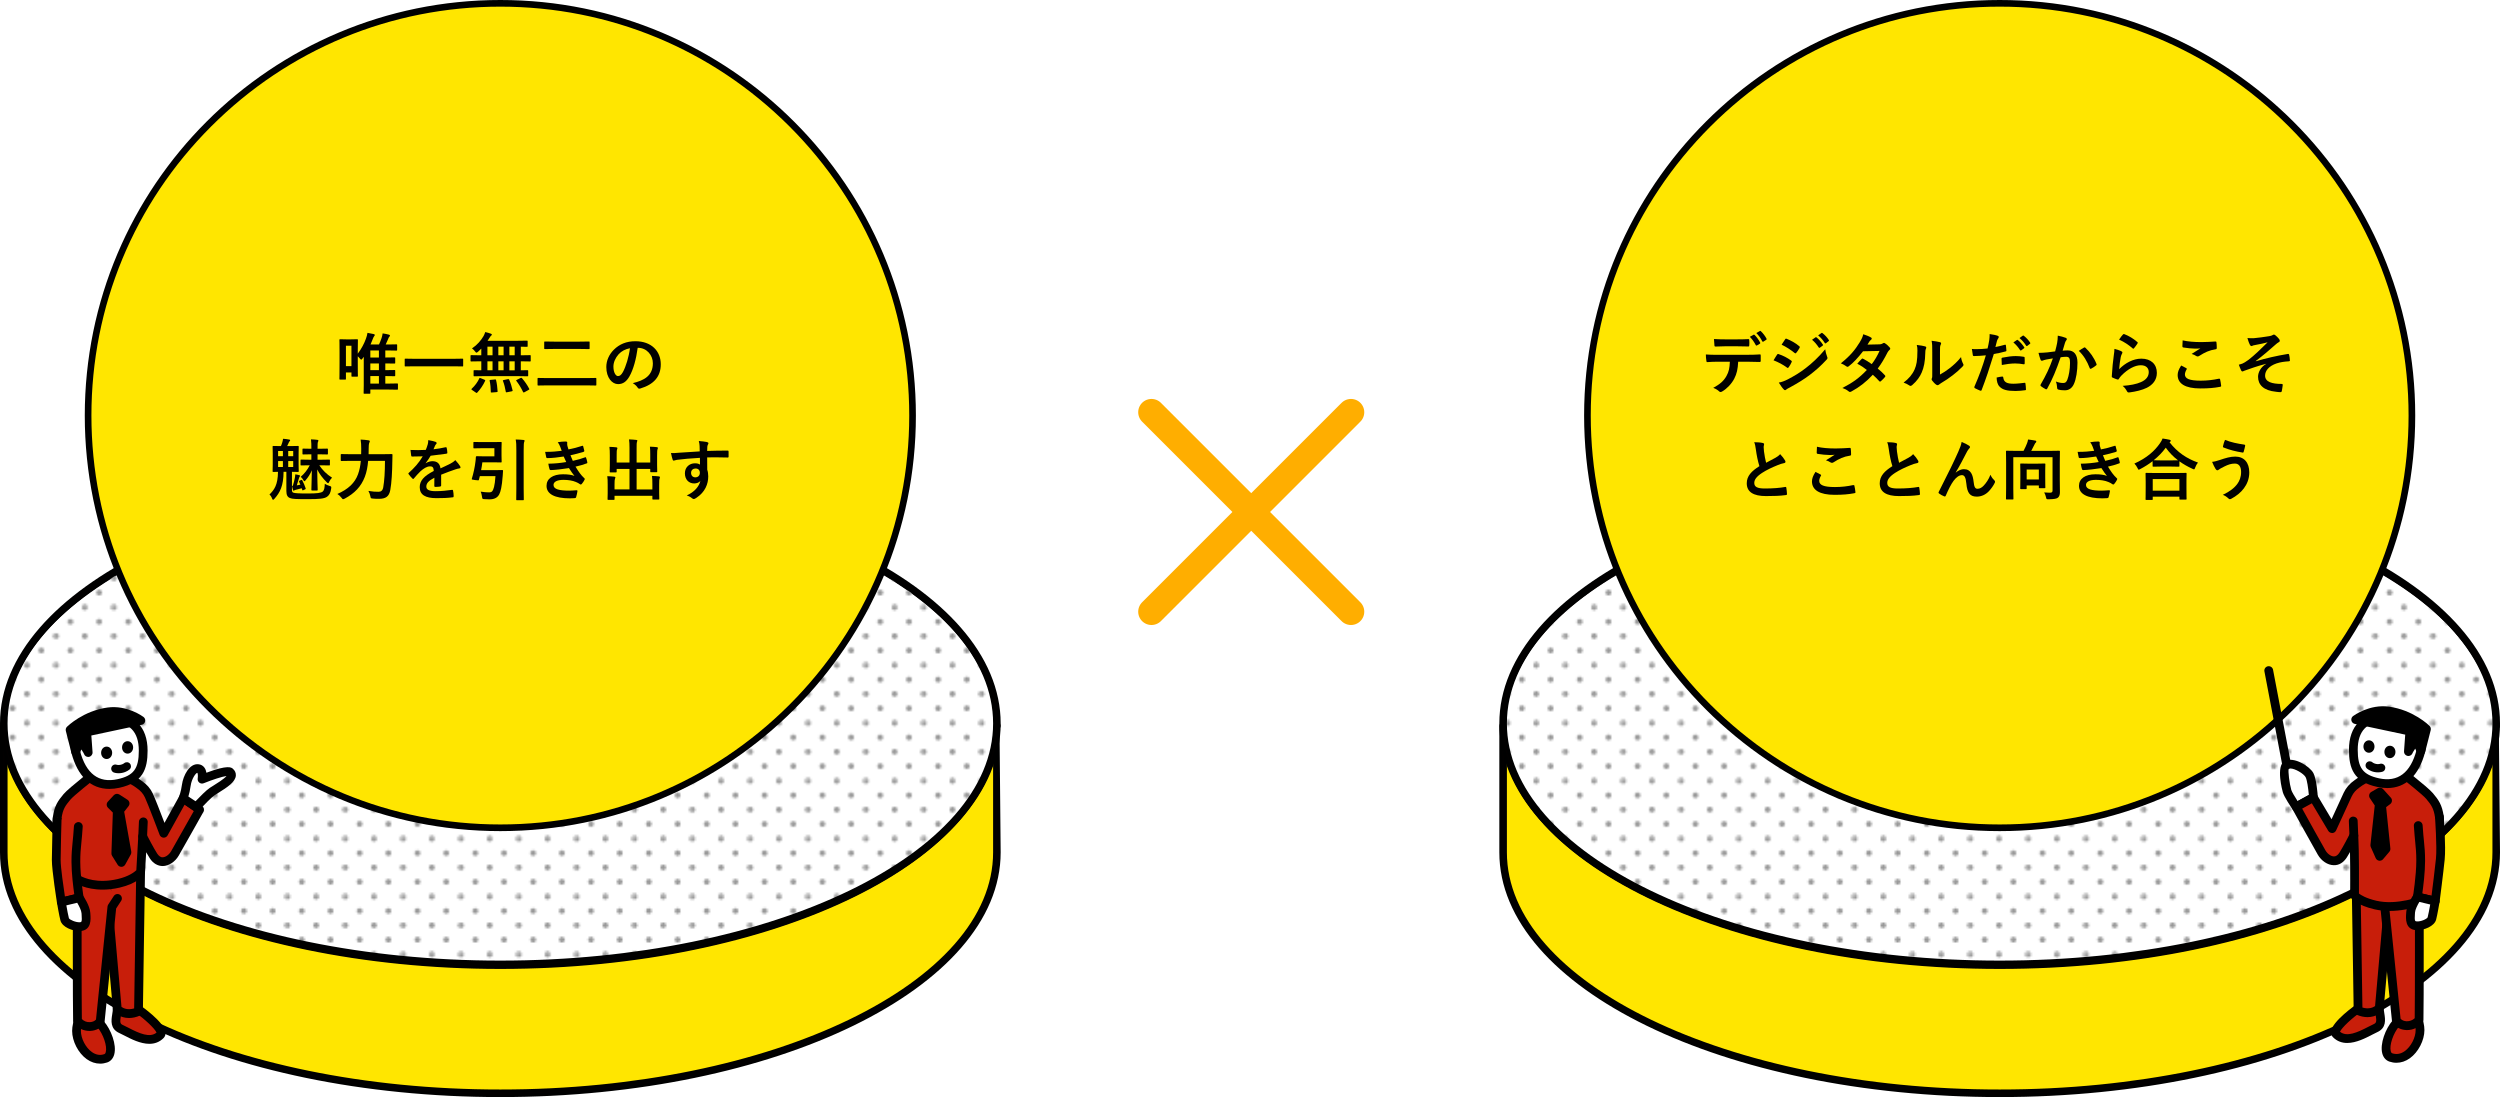 <?xml version="1.0" encoding="UTF-8"?><svg id="_イヤー_2" xmlns="http://www.w3.org/2000/svg" xmlns:xlink="http://www.w3.org/1999/xlink" viewBox="0 0 752 330"><defs><style>.cls-1,.cls-2{fill:none;}.cls-3{fill:url(#_規パターンスウォッチ_1-2);}.cls-4{fill:url(#_規パターンスウォッチ_1);}.cls-5,.cls-6{fill:#030000;}.cls-7{fill:#fff;}.cls-8{fill:#ffe600;}.cls-9{fill:#989898;}.cls-10{fill:#cbcbcb;}.cls-11{fill:#c81e0a;}.cls-6{stroke:#000;stroke-miterlimit:10;}.cls-2{stroke:#ffae00;stroke-linecap:round;stroke-linejoin:round;stroke-width:8px;}</style><pattern id="_規パターンスウォッチ_1" x="0" y="0" width="28.799" height="28.801" patternTransform="translate(-4628.957 1383.282) scale(.6)" patternUnits="userSpaceOnUse" viewBox="0 0 28.799 28.801"><g><rect class="cls-1" x="0" y="0" width="28.799" height="28.801"/><path class="cls-9" d="M28.799,30.24c.796,0,1.44-.645,1.44-1.439s-.645-1.439-1.44-1.439c-.796,0-1.44,.645-1.44,1.439s.645,1.439,1.44,1.439Z"/><path class="cls-9" d="M14.399,30.24c.795,0,1.44-.645,1.44-1.439s-.645-1.439-1.44-1.439c-.796,0-1.439,.645-1.439,1.439s.643,1.439,1.439,1.439Z"/><path class="cls-9" d="M0,30.24c.795,0,1.44-.645,1.44-1.439s-.644-1.439-1.44-1.439c-.797,0-1.44,.645-1.44,1.439s.644,1.439,1.44,1.439Z"/><path class="cls-9" d="M28.799,15.842c.796,0,1.44-.646,1.44-1.441,0-.795-.645-1.44-1.44-1.44-.796,0-1.44,.644-1.44,1.44,0,.795,.645,1.441,1.44,1.441Z"/><path class="cls-9" d="M14.399,15.842c.795,0,1.44-.646,1.44-1.441,0-.795-.645-1.44-1.44-1.44-.796,0-1.439,.644-1.439,1.44,0,.795,.643,1.441,1.439,1.441Z"/><path class="cls-9" d="M0,15.842c.795,0,1.44-.646,1.44-1.441,0-.795-.644-1.44-1.44-1.44-.797,0-1.44,.644-1.44,1.44,0,.795,.644,1.441,1.44,1.441Z"/><path class="cls-9" d="M28.799,1.441c.796,0,1.44-.645,1.44-1.441,0-.795-.645-1.44-1.44-1.44-.796,0-1.44,.644-1.44,1.44,0,.797,.645,1.441,1.44,1.441Z"/><path class="cls-9" d="M14.399,1.441c.795,0,1.44-.645,1.44-1.441,0-.795-.645-1.44-1.44-1.44-.796,0-1.439,.644-1.439,1.44,0,.797,.643,1.441,1.439,1.441Z"/><path class="cls-9" d="M0,1.441C.795,1.441,1.44,.797,1.44,0,1.44-.795,.795-1.44,0-1.44-.797-1.44-1.44-.795-1.44,0-1.44,.797-.797,1.441,0,1.441Z"/><path class="cls-9" d="M-14.4,1.441c.795,0,1.44-.645,1.44-1.441,0-.795-.645-1.44-1.44-1.44-.796,0-1.44,.644-1.44,1.44,0,.797,.644,1.441,1.44,1.441Z"/><path class="cls-9" d="M-14.4,0"/><path class="cls-9" d="M7.199,23.041c.795,0,1.44-.645,1.44-1.439,0-.797-.645-1.441-1.44-1.441-.796,0-1.44,.645-1.44,1.441,0,.795,.644,1.439,1.44,1.439Z"/><path class="cls-9" d="M21.6,23.041c.795,0,1.44-.645,1.44-1.439,0-.797-.645-1.441-1.44-1.441-.796,0-1.44,.645-1.44,1.441,0,.795,.644,1.439,1.44,1.439Z"/><path class="cls-9" d="M7.199,8.641c.795,0,1.44-.644,1.44-1.44,0-.797-.645-1.441-1.44-1.441-.796,0-1.44,.645-1.44,1.441,0,.795,.644,1.44,1.44,1.44Z"/><path class="cls-9" d="M21.6,8.641c.795,0,1.44-.644,1.44-1.44,0-.797-.645-1.441-1.44-1.441-.796,0-1.44,.645-1.44,1.441,0,.795,.644,1.44,1.44,1.44Z"/><path class="cls-9" d="M-7.2,8.641c.795,0,1.44-.644,1.44-1.44,0-.797-.645-1.441-1.44-1.441-.796,0-1.44,.645-1.44,1.441,0,.795,.644,1.44,1.44,1.44Z"/><path class="cls-9" d="M-7.2,7.201"/></g></pattern><pattern id="_規パターンスウォッチ_1-2" patternTransform="translate(-4592.55 1383.282) scale(.6)" xlink:href="#_規パターンスウォッチ_1"/></defs><g id="illust"><g><g><line class="cls-2" x1="346.371" y1="184" x2="406.371" y2="124"/><line class="cls-2" x1="346.371" y1="124" x2="406.371" y2="184"/></g><g><g><path class="cls-8" d="M299.863,256.392c0,40.024-66.875,72.47-149.363,72.47C68.007,328.863,1.137,296.417,1.137,256.392c-.001-13.636,0-38.049,0-38.049H299.863s0-1.978,0,38.049Z"/><path class="cls-6" d="M150.5,329.5C67.789,329.5,.5,296.704,.5,256.392v-38.049c0-.352,.286-.638,.637-.638H299.721c.376-.085,.779,.221,.779,.621,0,.352-.286,.654-.637,.654l.288,.149,.349,37.262c0,40.311-67.289,73.108-150,73.108ZM1.774,218.981v37.411c0,39.608,66.718,71.833,148.726,71.833s148.726-32.225,148.726-71.833v-37.411H1.774Zm297.452-.638h0Z"/></g><g><ellipse class="cls-7" cx="150.5" cy="218.344" rx="149.363" ry="72.475"/><path class="cls-5" d="M150.5,291.456C67.789,291.456,.5,258.658,.5,218.344s67.289-73.112,150-73.112,150,32.798,150,73.112-67.289,73.112-150,73.112Zm0-144.949C68.492,146.507,1.774,178.733,1.774,218.344s66.718,71.837,148.726,71.837,148.726-32.226,148.726-71.837-66.718-71.837-148.726-71.837Z"/></g><g><ellipse class="cls-4" cx="150.5" cy="217.612" rx="149.363" ry="72.475"/><path class="cls-6" d="M150.5,290.724C67.789,290.724,.5,257.926,.5,217.612s67.289-73.112,150-73.112,150,32.798,150,73.112-67.289,73.112-150,73.112Zm0-144.949C68.492,145.775,1.774,178.001,1.774,217.612s66.718,71.837,148.726,71.837,148.726-32.226,148.726-71.837-66.718-71.837-148.726-71.837Z"/></g></g><g><circle class="cls-8" cx="150.5" cy="125" r="124"/><path d="M150.5,2c32.854,0,63.743,12.794,86.974,36.026,23.232,23.231,36.026,54.12,36.026,86.974s-12.794,63.743-36.026,86.974c-23.232,23.231-54.12,36.026-86.974,36.026s-63.742-12.794-86.974-36.026S27.5,157.854,27.5,125s12.794-63.743,36.026-86.974S117.645,2,150.5,2m0-2C81.464,0,25.5,55.964,25.5,125s55.964,125,125,125,125-55.964,125-125S219.536,0,150.5,0h0Z"/></g><g><g><path class="cls-8" d="M750.863,256.392c0,40.024-66.875,72.47-149.363,72.47-82.493,0-149.363-32.446-149.363-72.47-.001-13.636,0-38.049,0-38.049h298.726s0-1.978,0,38.049Z"/><path class="cls-6" d="M601.5,329.5c-82.711,0-150-32.796-150-73.108v-38.049c0-.352,.286-.638,.637-.638h298.584c.376-.085,.779,.221,.779,.621,0,.352-.286,.654-.637,.654l.288,.149,.349,37.262c0,40.311-67.289,73.108-150,73.108Zm-148.726-110.519v37.411c0,39.608,66.718,71.833,148.726,71.833s148.726-32.225,148.726-71.833v-37.411H452.774Zm297.452-.638h0Z"/></g><g><ellipse class="cls-7" cx="601.5" cy="218.344" rx="149.363" ry="72.475"/><path class="cls-5" d="M601.5,291.456c-82.711,0-150-32.798-150-73.112s67.289-73.112,150-73.112,150,32.798,150,73.112-67.289,73.112-150,73.112Zm0-144.949c-82.008,0-148.726,32.226-148.726,71.837s66.718,71.837,148.726,71.837,148.726-32.226,148.726-71.837-66.718-71.837-148.726-71.837Z"/></g><g><ellipse class="cls-3" cx="601.5" cy="217.612" rx="149.363" ry="72.475"/><path class="cls-6" d="M601.5,290.724c-82.711,0-150-32.798-150-73.112s67.289-73.112,150-73.112,150,32.798,150,73.112-67.289,73.112-150,73.112Zm0-144.949c-82.008,0-148.726,32.226-148.726,71.837s66.718,71.837,148.726,71.837,148.726-32.226,148.726-71.837-66.718-71.837-148.726-71.837Z"/></g></g><g><circle class="cls-8" cx="601.5" cy="125" r="124"/><path d="M601.5,2c32.854,0,63.742,12.794,86.974,36.026s36.026,54.12,36.026,86.974-12.794,63.743-36.026,86.974-54.12,36.026-86.974,36.026-63.742-12.794-86.974-36.026-36.026-54.12-36.026-86.974,12.794-63.743,36.026-86.974S568.646,2,601.5,2m0-2c-69.036,0-125,55.964-125,125s55.964,125,125,125,125-55.964,125-125S670.535,0,601.5,0h0Z"/></g><g><path d="M107.616,108.624c0,3.761,.04,4.341,.04,4.461,0,.2-.02,.22-.239,.22h-1.48c-.2,0-.221-.02-.221-.22v-1.04h-1.66v1.92c0,.2-.02,.22-.2,.22h-1.54c-.2,0-.22-.02-.22-.22,0-.14,.04-.88,.04-4.881v-3.081c0-2.841-.04-3.621-.04-3.741,0-.2,.02-.22,.22-.22,.14,0,.54,.04,1.801,.04h1.5c1.28,0,1.681-.04,1.801-.04,.22,0,.239,.02,.239,.22,0,.12-.04,.86-.04,3.141v.98c1.061-1.36,2.001-3.181,2.461-4.521,.2-.56,.38-1.14,.46-1.74,.601,.1,1.36,.24,1.841,.36,.24,.08,.359,.14,.359,.28s-.079,.26-.199,.38c-.141,.14-.221,.38-.461,.96-.199,.5-.399,1.021-.62,1.521h2.541c.26-.56,.521-1.18,.76-1.88,.141-.42,.28-.98,.341-1.46,.68,.1,1.38,.24,1.88,.38,.2,.06,.32,.14,.32,.3,0,.12-.08,.24-.22,.36-.141,.14-.221,.36-.4,.82-.22,.56-.44,1.02-.66,1.48h.98c1.58,0,2.101-.04,2.22-.04,.221,0,.24,.02,.24,.22v1.44c0,.2-.02,.22-.24,.22-.119,0-.64-.04-2.22-.04h-1.101v2.121c1.96,0,2.62-.04,2.74-.04,.221,0,.24,.02,.24,.22v1.42c0,.2-.02,.22-.24,.22-.12,0-.78-.04-2.74-.04v2.021c1.96,0,2.641-.04,2.761-.04,.2,0,.22,.02,.22,.22v1.42c0,.2-.02,.22-.22,.22-.12,0-.801-.04-2.761-.04v2.26h1.16c1.721,0,2.28-.04,2.421-.04,.2,0,.22,.02,.22,.22v1.44c0,.2-.02,.22-.22,.22-.141,0-.7-.04-2.421-.04h-5.661v1.04c0,.2-.02,.22-.22,.22h-1.581c-.199,0-.22-.02-.22-.22,0-.1,.04-.64,.04-2.3v-8.602l-.34,.48c-.181,.26-.3,.38-.42,.38-.101,0-.221-.1-.4-.34-.22-.26-.42-.48-.641-.68v1.46Zm-3.561-4.621v6.122h1.66v-6.122h-1.66Zm9.923,3.541v-2.121h-2.581v2.121h2.581Zm0,3.801v-2.021h-2.581v2.021h2.581Zm0,4.041v-2.26h-2.581v2.26h2.581Z"/><path d="M124.496,110.184c-1.801,0-2.421,.04-2.541,.04-.199,0-.22-.02-.22-.2v-1.94c0-.18,.021-.2,.22-.2,.12,0,.74,.04,2.541,.04h12.062c1.801,0,2.421-.04,2.541-.04,.199,0,.22,.02,.22,.2v1.94c0,.18-.021,.2-.22,.2-.12,0-.74-.04-2.541-.04h-12.062Z"/><path d="M145.316,113.145c-1.86,0-2.521,.04-2.641,.04-.2,0-.221-.02-.221-.22v-1.4c0-.2,.021-.22,.221-.22,.1,0,.66,.04,2.101,.04v-2.701h-.58c-1.741,0-2.341,.04-2.461,.04-.18,0-.2-.02-.2-.22v-1.46c0-.2,.021-.22,.2-.22,.12,0,.72,.04,2.461,.04h.58v-2c-.32,.34-.66,.66-1.001,.96-.239,.18-.359,.26-.46,.26-.12,0-.22-.12-.439-.4-.301-.38-.58-.66-.9-.88,1.601-1.08,2.721-2.42,3.48-3.721,.24-.46,.38-.8,.5-1.2,.58,.12,1.2,.3,1.721,.5,.16,.06,.28,.16,.28,.26,0,.1-.061,.2-.181,.28-.16,.12-.279,.28-.46,.58-.2,.32-.42,.66-.66,1h9.082c1.94,0,2.621-.04,2.74-.04,.221,0,.24,.02,.24,.22v1.44c0,.18-.02,.2-.24,.2-.1,0-.58-.02-1.82-.04v2.581h.32c1.74,0,2.341-.04,2.461-.04,.18,0,.2,.02,.2,.22v1.46c0,.2-.021,.22-.2,.22-.12,0-.721-.04-2.461-.04h-.32v2.701c1.36,0,1.9-.04,2.001-.04,.2,0,.22,.02,.22,.22v1.4c0,.2-.02,.22-.22,.22-.12,0-.761-.04-2.641-.04h-10.702Zm-3.321,4.161c-.14-.08-.199-.16-.199-.22s.039-.1,.119-.18c.961-.9,1.721-1.92,2.261-3.081,.08-.2,.12-.2,.4-.08l1.16,.48c.26,.12,.26,.16,.18,.36-.6,1.32-1.44,2.521-2.36,3.5-.06,.08-.12,.12-.18,.12-.061,0-.12-.04-.24-.12l-1.141-.78Zm6.162-10.442v-2.581h-1.541v2.581h1.541Zm0,4.521v-2.701h-1.541v2.701h1.541Zm.72,2.76c.24-.02,.3-.02,.34,.2,.261,1.04,.38,2.161,.46,3.321,.021,.2-.02,.26-.26,.28l-1.44,.12c-.32,.04-.34,0-.34-.2-.021-1.14-.12-2.28-.34-3.3-.04-.24,0-.28,.3-.3l1.28-.12Zm2.601-7.281v-2.581h-1.58v2.581h1.58Zm0,4.521v-2.701h-1.58v2.701h1.58Zm1.3,2.66c.261-.04,.301-.02,.381,.16,.46,1.041,.78,2.121,1.02,3.181,.04,.22,.021,.26-.239,.32l-1.421,.28c-.3,.06-.34,.06-.38-.16-.2-1.121-.46-2.241-.84-3.221-.08-.2-.04-.24,.239-.3l1.24-.26Zm2.041-7.181v-2.581h-1.601v2.581h1.601Zm0,4.521v-2.701h-1.601v2.701h1.601Zm1.76,2.32c.24-.12,.301-.1,.44,.06,.84,.98,1.561,2,2.16,3.161,.101,.18,.08,.22-.18,.36l-1.26,.7c-.24,.12-.301,.1-.4-.08-.58-1.22-1.2-2.26-2.021-3.34-.12-.16-.1-.2,.16-.32l1.1-.54Z"/><path d="M164.435,115.925c-1.78,0-2.4,.04-2.521,.04-.199,0-.22-.02-.22-.22v-1.84c0-.2,.021-.22,.22-.22,.12,0,.74,.04,2.521,.04h12.223c1.781,0,2.381-.04,2.501-.04,.2,0,.22,.02,.22,.22v1.84c0,.2-.02,.22-.22,.22-.12,0-.72-.04-2.501-.04h-12.223Zm2.261-10.962c-1.96,0-2.641,.04-2.761,.04-.22,0-.239-.02-.239-.22v-1.84c0-.2,.02-.22,.239-.22,.12,0,.801,.04,2.761,.04h7.662c1.98,0,2.66-.04,2.78-.04,.2,0,.22,.02,.22,.22v1.84c0,.2-.02,.22-.22,.22-.12,0-.8-.04-2.78-.04h-7.662Z"/><path d="M191.817,104.623c-.46,3.401-1.3,6.521-2.5,8.622-.86,1.5-1.9,2.3-3.401,2.3-1.76,0-3.54-1.88-3.54-5.141,0-1.92,.819-3.761,2.26-5.201,1.681-1.68,3.801-2.561,6.502-2.561,4.801,0,7.621,2.961,7.621,6.941,0,3.721-2.101,6.062-6.161,7.282-.42,.12-.6,.04-.86-.36-.22-.34-.64-.8-1.4-1.26,3.381-.8,6.042-2.201,6.042-5.981,0-2.38-1.801-4.641-4.481-4.641h-.08Zm-5.741,1.94c-.96,1.08-1.561,2.42-1.561,3.701,0,1.84,.74,2.861,1.36,2.861,.521,0,.961-.26,1.501-1.22,.88-1.621,1.78-4.501,2.12-7.162-1.4,.28-2.521,.84-3.421,1.82Z"/><path d="M87.816,147.265c0,.7,.141,.84,.46,.94,.4,.14,1.421,.24,4.302,.24,2.78,0,3.98-.16,4.501-.58,.46-.4,.56-1.121,.62-2.341,.34,.22,.92,.5,1.42,.64,.54,.14,.58,.24,.5,.76-.18,1.3-.54,2-1.22,2.48-.82,.6-2.361,.74-5.781,.74-3.562,0-4.722-.04-5.401-.34-.7-.26-1.08-.86-1.08-2.101v-5.781h-.841c-.02,4.201-1.06,6.221-2.74,8.102-.18,.22-.3,.32-.42,.32-.101,0-.181-.1-.261-.3-.199-.58-.54-1.06-.819-1.3,1.42-1.38,2.521-2.86,2.561-6.821-.94,.02-1.301,.04-1.4,.04-.2,0-.221-.02-.221-.22,0-.14,.04-.68,.04-1.96v-3.46c0-1.28-.04-1.841-.04-1.96,0-.2,.021-.22,.221-.22,.12,0,.68,.04,2.24,.04h.04c.18-.38,.28-.7,.4-1.08,.119-.36,.199-.72,.239-1.121,.681,.04,1.28,.12,1.881,.24,.18,.04,.26,.08,.26,.2,0,.16-.08,.24-.16,.3-.12,.12-.22,.28-.279,.46-.181,.38-.301,.7-.461,1h1.041c1.56,0,2.08-.04,2.22-.04,.2,0,.221,.02,.221,.22,0,.12-.04,.68-.04,1.96v3.46c0,1.28,.04,1.84,.04,1.96,0,.2-.021,.22-.221,.22-.14,0-.6-.02-1.82-.04v5.341Zm-2.721-10.042v-1.56h-1.439v1.56h1.439Zm0,3.241v-1.78h-1.439v1.78h1.439Zm1.601-4.801v1.56h1.501v-1.56h-1.501Zm1.501,3.021h-1.501v1.78h1.501v-1.78Zm2.4,5.701c.199-.08,.22-.1,.319,.1,.381,.68,.74,1.56,1.021,2.38,.061,.22,.04,.24-.18,.34l-.521,.24c-.24,.1-.26,.1-.32-.12l-.159-.46c-.601,.18-1.201,.34-1.741,.46-.319,.08-.439,.14-.52,.2-.061,.06-.12,.1-.181,.1-.08,0-.119-.06-.159-.22-.101-.32-.261-.86-.32-1.26h.24c.3-.84,.479-1.76,.62-2.44,.08-.38,.1-.58,.12-1.02,.399,.06,.84,.14,1.24,.26,.119,.04,.199,.1,.199,.2s-.06,.16-.12,.22c-.079,.08-.14,.28-.22,.52-.14,.52-.38,1.36-.64,2.12,.359-.06,.74-.14,1.08-.22-.12-.3-.24-.58-.38-.86-.08-.22-.061-.24,.14-.34l.48-.2Zm3.061-9.742c0-.9,0-1.58-.12-2.48,.74,.02,1.22,.06,1.9,.14,.2,0,.34,.1,.34,.2,0,.18-.08,.3-.14,.44-.101,.26-.12,.68-.12,2.041h.7c1.58,0,2.08-.04,2.2-.04,.2,0,.22,.02,.22,.24v1.3c0,.2-.02,.22-.22,.22-.12,0-.62-.04-2.2-.04h-.7v1.621h1.1c1.701,0,2.281-.04,2.401-.04,.199,0,.22,.02,.22,.22v1.32c0,.2-.021,.22-.22,.22-.12,0-.7-.04-2.401-.04h-.58c.961,1.44,2.241,2.721,3.841,3.721-.3,.3-.62,.74-.84,1.2-.14,.32-.22,.46-.34,.46-.101,0-.24-.1-.44-.3-1.2-1.2-2.141-2.44-2.841-3.821,0,2.621,.141,5.461,.141,6.101,0,.2-.021,.22-.2,.22h-1.48c-.2,0-.22-.02-.22-.22,0-.68,.12-3.32,.14-5.861-.46,1.12-1.14,2.16-1.88,3-.141,.2-.261,.3-.36,.3-.08,0-.18-.1-.26-.28-.221-.42-.48-.72-.841-1.06,1.061-.9,2.021-2.081,2.701-3.461h-.16c-1.681,0-2.261,.04-2.381,.04-.2,0-.22-.02-.22-.22v-1.32c0-.2,.02-.22,.22-.22,.12,0,.7,.04,2.381,.04h.66v-1.621h-.32c-1.521,0-2,.04-2.12,.04-.221,0-.24-.02-.24-.22v-1.3c0-.22,.02-.24,.24-.24,.12,0,.6,.04,2.12,.04h.32v-.34Z"/><path d="M110.737,138.623c-.14,1.68-.44,3.381-1,4.821-1.141,2.961-3.081,4.941-6.041,6.542-.24,.1-.381,.18-.48,.18-.16,0-.26-.12-.48-.42-.399-.521-.84-.92-1.26-1.161,3.261-1.42,5.281-3.32,6.221-5.941,.461-1.28,.721-2.621,.841-4.021h-3.121c-1.92,0-2.58,.04-2.681,.04-.22,0-.24-.02-.24-.22v-1.64c0-.2,.021-.22,.24-.22,.101,0,.761,.04,2.681,.04h3.221c0-.58,.021-1.16,.021-1.74,0-.98-.04-1.76-.181-2.661,.78,.04,1.681,.1,2.36,.22,.301,.04,.4,.14,.4,.28,0,.22-.08,.34-.18,.5-.101,.24-.16,.82-.16,1.701,0,.54,0,1.12-.021,1.7h4.201c1.94,0,2.601-.04,2.74-.04,.2,0,.24,.04,.24,.24-.04,.6-.04,1.28-.04,1.8-.04,3.321-.22,6.642-.62,8.782-.359,1.92-1.34,2.621-3.341,2.641-.76,.02-1.32-.02-1.92-.08-.62-.06-.62-.08-.74-.72-.14-.64-.32-1.16-.58-1.58,1.3,.22,2.021,.26,3.001,.26,.74,0,1.26-.28,1.46-1.34,.34-1.92,.521-4.621,.521-7.962h-5.062Z"/><path d="M132.697,146.004c0,.22-.119,.32-.38,.36-.26,.04-.86,.1-1.42,.1-.18,0-.26-.12-.26-.32,0-.72,0-1.72,.02-2.44-1.78,.92-2.421,1.7-2.421,2.661,0,.84,.681,1.38,2.781,1.38,1.84,0,3.44-.18,4.98-.4,.181-.02,.261,.04,.28,.22,.101,.46,.181,1.16,.181,1.641,.02,.24-.061,.38-.221,.38-1.72,.22-3.021,.26-4.961,.26-3.28,0-5.021-.98-5.021-3.3,0-1.92,1.2-3.321,4.221-4.881-.061-1.02-.301-1.42-1.2-1.38-.94,.04-1.841,.64-2.761,1.44-.86,.84-1.36,1.42-2.001,2.181-.1,.12-.159,.18-.239,.18-.061,0-.141-.06-.221-.14-.28-.28-.88-.9-1.14-1.32-.061-.08-.08-.14-.08-.18,0-.08,.04-.14,.14-.22,1.54-1.38,3.021-2.96,4.181-4.961-.939,.04-2.021,.06-3.2,.06-.181,0-.24-.1-.28-.32-.06-.32-.14-1.061-.2-1.661,1.521,.08,3.081,.06,4.602-.02,.22-.54,.399-1.02,.6-1.72,.08-.34,.141-.68,.141-1.22,.88,.14,1.76,.36,2.28,.56,.16,.06,.24,.2,.24,.34,0,.1-.04,.22-.141,.3-.12,.1-.24,.28-.34,.48-.12,.28-.22,.54-.46,1.08,1.22-.14,2.44-.34,3.641-.62,.22-.04,.28,.02,.32,.2,.1,.4,.18,.86,.2,1.44,.02,.2-.061,.28-.341,.32-1.5,.22-3.221,.44-4.681,.6-.46,.74-.9,1.48-1.5,2.221l.02,.04c.641-.42,1.46-.62,2.001-.62,1.32,0,2.24,.6,2.44,2.16,.78-.36,1.92-.88,2.94-1.4,.38-.2,1.021-.56,1.521-1.081,.66,.7,1.18,1.4,1.4,1.761,.119,.18,.159,.32,.159,.44,0,.16-.1,.24-.3,.28-.42,.06-.82,.16-1.22,.3-1.301,.46-2.601,.9-4.302,1.601v3.22Z"/><path d="M144.896,134.822c-1.641,0-2.161,.04-2.281,.04-.199,0-.22-.02-.22-.22v-1.48c0-.2,.021-.22,.22-.22,.12,0,.641,.04,2.281,.04h3.66c1.4,0,2.021-.04,2.141-.04,.18,0,.2,.02,.2,.22,0,.12-.04,.66-.04,1.82v2.08c0,1.181,.04,1.701,.04,1.821,0,.2-.021,.22-.2,.22-.12,0-.74-.04-2.141-.04h-3.461c-.1,.8-.22,1.581-.38,2.361h4.241c1.521,0,2-.04,2.12-.04,.2,0,.24,.04,.24,.26l-.1,1.46c-.24,3.321-.641,4.841-1.041,5.581-.5,1-1.479,1.521-2.92,1.521-.48,0-1.021-.02-1.541-.06-.6-.04-.62-.04-.72-.68-.1-.7-.22-1.18-.4-1.58,.961,.14,1.701,.22,2.421,.22,.6,.02,.92-.14,1.12-.44,.28-.46,.7-1.32,.9-4.441h-4.701l-.28,1.08c-.06,.22-.08,.24-1.12,.1-1.021-.12-1.08-.16-1.021-.36,.54-1.781,.921-3.601,1.101-5.161,.061-.44,.12-.92,.12-1.38,0-.2,.08-.28,.28-.28,.12,0,.72,.04,1.92,.04h3.381v-2.44h-3.82Zm10.422,.74c0-1.76-.021-2.38-.2-3.361,.78,.02,1.681,.06,2.36,.14,.2,.02,.32,.1,.32,.2,0,.14-.06,.26-.12,.4-.1,.26-.16,.76-.16,2.561v11.342c0,2.181,.04,3.301,.04,3.401,0,.2-.02,.22-.22,.22h-1.841c-.2,0-.22-.02-.22-.22,0-.12,.04-1.2,.04-3.381v-11.302Z"/><path d="M168.476,134.302c-.18-.44-.359-.84-.7-1.28,.801-.14,1.621-.22,2.421-.22,.28,0,.44,.16,.44,.36,0,.12-.04,.26-.04,.38,0,.18,.04,.38,.08,.6,.14,.52,.199,.7,.319,1.04,1.561-.3,2.661-.6,4.081-1.06,.18-.08,.28-.06,.34,.1,.12,.38,.261,.94,.341,1.34,.04,.2-.101,.32-.24,.36-1.341,.42-2.561,.72-3.921,1.021,.18,.5,.44,1.12,.7,1.68,1.62-.34,2.681-.68,3.641-1.04,.2-.1,.3-.06,.36,.12,.18,.46,.26,.84,.359,1.32,.04,.18,.04,.28-.159,.36-1.001,.38-2.261,.74-3.381,.98,.86,1.44,1.64,2.561,2.62,3.461,.2,.18,.2,.26,.101,.48-.221,.46-.501,.86-.82,1.24-.12,.14-.2,.2-.32,.2-.08,0-.16-.04-.28-.12-.32-.26-.72-.44-1.18-.64-1.021-.44-2.341-.64-3.761-.64-1.881,0-2.981,.58-2.981,1.521,0,1.3,1.701,1.72,4.762,1.72,.74,0,1.479-.08,2.2-.12,.2,0,.26,.1,.24,.26-.08,.5-.221,1.28-.4,1.82-.06,.2-.14,.28-.42,.3-.46,.04-.94,.06-1.44,.06-4.601,0-7.042-1.3-7.042-3.761,0-2.14,1.841-3.48,4.962-3.48,1.46,0,2.641,.16,3.44,.5-.46-.54-1.12-1.5-1.66-2.36-2.061,.32-4.021,.56-5.481,.6-.22,0-.3-.08-.36-.28-.12-.4-.3-1.08-.359-1.64,2-.04,3.601-.2,5.381-.5-.2-.42-.5-1.1-.761-1.66-1.84,.28-3.32,.46-4.86,.48-.24,0-.36-.08-.4-.28-.06-.22-.2-.96-.32-1.601,1.961,.02,3.562-.14,4.981-.32-.16-.46-.28-.8-.48-1.3Z"/><path d="M195.598,136.903c0-1.141-.021-1.761-.101-2.541,.74,.02,1.381,.06,2.081,.14,.2,.02,.319,.1,.319,.22,0,.14-.06,.28-.1,.4-.1,.26-.14,.64-.14,1.96v2.821c0,1.2,.04,1.78,.04,1.9,0,.22-.021,.24-.2,.24h-1.66c-.221,0-.24-.02-.24-.24v-.74h-4.102v6.162h4.741v-1.521c0-1.16-.02-1.76-.12-2.541,.761,.02,1.421,.06,2.101,.14,.181,.02,.3,.12,.3,.22,0,.14-.06,.28-.1,.4-.1,.26-.14,.64-.14,1.96v2.42c0,1.12,.04,1.64,.04,1.76,0,.18-.021,.2-.221,.2h-1.64c-.2,0-.221-.02-.221-.2v-.92h-11.382v1.02c0,.18-.021,.2-.221,.2h-1.64c-.221,0-.24-.02-.24-.2,0-.14,.04-.64,.04-1.76v-2.641c0-1.14-.021-1.74-.12-2.521,.76,.02,1.42,.06,2.101,.14,.2,.02,.34,.1,.34,.22,0,.14-.08,.28-.12,.4-.1,.24-.14,.64-.14,1.74v1.48h4.501v-6.162h-3.861v.82c0,.2-.02,.22-.22,.22h-1.66c-.2,0-.221-.02-.221-.22,0-.14,.04-.7,.04-1.9v-3c0-1.161-.02-1.761-.12-2.561,.761,.02,1.421,.06,2.101,.14,.2,.02,.3,.12,.3,.24,0,.14-.06,.24-.1,.4-.1,.24-.12,.64-.12,1.761v2.18h3.861v-4.381c0-1.18-.04-1.8-.141-2.581,.761,.02,1.501,.08,2.201,.16,.18,.02,.3,.08,.3,.2,0,.14-.061,.24-.12,.4-.08,.26-.101,.54-.101,1.84v4.361h4.102v-2.24Z"/><path d="M210.437,134.122c-.04-.58-.08-.86-.24-1.46,.9,.06,1.86,.18,2.341,.28,.34,.06,.56,.2,.56,.38,0,.16-.06,.26-.18,.46-.061,.12-.12,.32-.16,.58-.021,.26-.021,.52-.04,1.28,2.16-.08,4.221-.1,6.142-.1,.24,0,.279,.04,.3,.3,.02,.5,.02,1.021,0,1.521,0,.22-.1,.28-.34,.26-2.081-.06-4.021-.06-6.102-.04,0,1.22,0,2.5,.02,3.721,.2,.54,.301,1.32,.301,1.98,0,2.32-.94,4.741-3.561,6.461-.341,.22-.601,.38-.78,.38-.181,0-.4-.14-.601-.3-.46-.38-1-.64-1.521-.8,2.341-1.041,3.741-2.721,4.102-4.401-.4,.58-1.221,.8-1.881,.8-1.58,0-2.78-1.14-2.78-3.061,0-1.86,1.4-3,3.021-3,.6,0,1.2,.12,1.521,.4,0-.7-.021-1.38-.021-2.041-2.521,.14-5.341,.38-6.921,.6-.44,.06-.761,.24-.94,.24-.2,0-.28-.08-.34-.28-.16-.4-.341-1.201-.501-2.021,.74,.08,1.381,0,2.441-.08,1.22-.1,3.801-.26,6.201-.4-.021-.62-.021-1.12-.04-1.66Zm-2.561,8.102c0,.88,.56,1.36,1.28,1.36,.74,0,1.36-.46,1.36-1.38,0-.82-.521-1.28-1.32-1.28-.62,0-1.32,.42-1.32,1.3Z"/></g><g><path d="M522.844,108.804c-.12,2.24-.4,3.581-1.181,5.101-.8,1.56-2.24,3.021-3.521,3.781-.221,.14-.42,.24-.601,.24-.14,0-.279-.06-.42-.2-.4-.4-1.08-.8-1.78-1.061,1.96-1.06,3.141-2.04,3.98-3.561,.74-1.32,.94-2.4,1.021-4.301h-3.801c-1,0-1.98,.06-3.001,.12-.18,.02-.239-.12-.26-.38-.1-.56-.16-1.32-.16-1.92,1.12,.1,2.24,.1,3.401,.1h8.981c1.561,0,2.721-.04,3.901-.12,.199,0,.22,.12,.22,.4,.02,.26,.02,1.28,0,1.541,0,.26-.12,.34-.3,.34-1.041-.04-2.421-.08-3.801-.08h-2.681Zm-3.961-4.641c-.921,0-1.721,.04-2.841,.08-.26,0-.32-.1-.34-.34-.061-.48-.08-1.2-.141-1.92,1.4,.08,2.421,.1,3.321,.1h3.681c1.12,0,2.381-.02,3.381-.08,.2,0,.24,.12,.24,.38,.039,.48,.039,.98,0,1.46,0,.28-.04,.38-.261,.38-1.08-.04-2.261-.06-3.36-.06h-3.681Zm8.602-3.481c.1-.06,.18-.04,.28,.06,.58,.54,1.22,1.42,1.7,2.321,.06,.12,.06,.22-.1,.32l-.9,.54c-.141,.08-.24,.04-.32-.1-.521-.98-1.08-1.8-1.801-2.5l1.141-.64Zm1.9-1.12c.12-.08,.18-.04,.28,.06,.68,.64,1.32,1.5,1.7,2.24,.06,.12,.08,.24-.1,.36l-.841,.54c-.18,.1-.28,.02-.34-.1-.46-.9-1.021-1.72-1.78-2.48l1.08-.62Z"/><path d="M534.542,106.683c.1-.14,.199-.24,.38-.2,1.5,.5,2.7,1.14,3.841,1.96,.14,.1,.22,.18,.22,.3,0,.06-.04,.14-.08,.22-.22,.541-.56,1.061-.88,1.521-.101,.12-.18,.2-.26,.2s-.141-.04-.24-.12c-1.28-.94-2.581-1.601-4.041-2.181,.5-.8,.82-1.38,1.061-1.7Zm3.24,7.421c1.9-1,3.541-1.94,5.481-3.46,1.601-1.22,3.74-3.141,5.761-5.582,.12,.88,.28,1.38,.58,2.241,.061,.14,.101,.26,.101,.38,0,.16-.061,.3-.221,.46-1.86,2-3.12,3.101-5.081,4.621-1.74,1.32-3.601,2.461-5.98,3.761-.48,.26-.961,.48-1.16,.68-.12,.12-.221,.16-.32,.16-.141,0-.28-.08-.4-.24-.42-.42-.96-1.2-1.48-2.041,.841-.16,1.541-.38,2.721-.98Zm-.82-12.022c.141-.24,.261-.28,.5-.16,1.28,.521,2.661,1.26,3.761,2.221,.12,.08,.16,.18,.16,.26,0,.08-.02,.16-.08,.26-.279,.5-.68,1.14-1.02,1.5-.061,.1-.141,.12-.2,.12-.101,0-.2-.06-.3-.14-1.041-.86-2.601-1.88-3.881-2.46,.34-.521,.72-1.081,1.06-1.601Zm9.162-.62c.1-.08,.18-.06,.3,.04,.62,.48,1.341,1.28,1.9,2.141,.08,.12,.08,.22-.06,.32l-.84,.62c-.141,.1-.24,.08-.341-.06-.6-.92-1.24-1.68-2.021-2.32l1.061-.74Zm1.78-1.3c.12-.08,.181-.06,.3,.04,.74,.56,1.461,1.36,1.9,2.061,.08,.12,.101,.24-.06,.36l-.8,.62c-.16,.12-.261,.06-.341-.06-.54-.86-1.18-1.62-2-2.3l1-.72Z"/><path d="M565.264,103.583c.58-.02,.841-.14,1.101-.3,.14-.1,.24-.14,.34-.14,.101,0,.22,.06,.36,.16,.44,.26,1,.8,1.36,1.22,.12,.12,.16,.24,.16,.36s-.061,.24-.221,.38c-.2,.18-.399,.38-.6,.76-.86,1.7-1.801,3.341-2.94,4.841,.819,.66,1.58,1.36,2.16,2.021,.08,.08,.12,.18,.12,.28,0,.08-.04,.18-.12,.26-.28,.34-.9,.98-1.24,1.26-.08,.06-.16,.1-.24,.1-.06,0-.14-.04-.22-.12-.48-.56-1.28-1.36-1.94-1.94-2.041,2.201-4.102,3.761-6.382,5.001-.18,.1-.34,.18-.5,.18-.12,0-.24-.06-.38-.18-.641-.52-1.2-.78-1.9-1.021,3.101-1.58,5.101-3.021,7.361-5.421-.76-.62-1.66-1.24-2.881-1.88,.44-.48,.86-1,1.32-1.42,.08-.08,.16-.14,.261-.14,.06,0,.12,.04,.2,.08,.72,.34,1.6,.92,2.58,1.601,.96-1.241,1.7-2.541,2.341-3.961l-4.961,.1c-1.641,2.1-2.941,3.48-4.281,4.5-.141,.1-.26,.18-.4,.18-.1,0-.22-.04-.32-.14-.5-.36-1.02-.64-1.68-.92,2.801-2.221,4.301-4.061,5.661-6.281,.64-1.081,.9-1.621,1.08-2.46,.68,.24,1.721,.58,2.341,.98,.16,.08,.22,.2,.22,.32,0,.14-.1,.3-.24,.4-.18,.12-.32,.28-.42,.42-.16,.28-.28,.48-.62,1l3.521-.08Z"/><path d="M579.102,104.203c.34,.1,.38,.34,.26,.62-.22,.44-.239,.88-.239,1.36-.04,2.5-.421,4.401-1.081,5.881-.52,1.22-1.4,2.521-2.84,3.761-.2,.16-.36,.26-.521,.26-.12,0-.24-.06-.38-.16-.5-.34-.98-.581-1.7-.84,1.56-1.18,2.62-2.4,3.32-3.981,.561-1.36,.82-2.46,.84-5.661,0-.76-.04-1.08-.199-1.681,1.14,.14,2.06,.28,2.54,.44Zm4.441,8.462c.979-.521,1.9-1.141,2.84-1.86,1.2-.92,2.381-1.98,3.501-3.401,.08,.7,.28,1.36,.62,2.021,.061,.14,.12,.24,.12,.34,0,.14-.08,.28-.3,.5-1,1.021-1.921,1.84-2.961,2.621-1.04,.8-2.16,1.581-3.561,2.4-.36,.24-.4,.28-.58,.42-.12,.1-.26,.16-.4,.16-.12,0-.26-.06-.42-.16-.44-.3-.9-.82-1.2-1.22-.12-.18-.18-.3-.18-.42,0-.1,.02-.18,.079-.3,.141-.26,.12-.5,.12-1.521v-6.261c0-1.74,0-2.561-.199-3.481,.8,.1,1.9,.24,2.5,.42,.26,.06,.36,.18,.36,.34,0,.12-.061,.3-.16,.5-.18,.38-.18,.78-.18,2.221v6.682Z"/><path d="M603.063,103.703c.22-.06,.3,.04,.32,.2,.06,.44,.12,1.021,.14,1.44,.021,.26-.04,.32-.3,.38-1.24,.34-2.261,.561-3.48,.76-1.36,4.441-2.381,7.502-3.661,10.822-.101,.28-.22,.26-.44,.2-.2-.08-1.18-.5-1.6-.74-.16-.1-.221-.26-.16-.4,1.52-3.501,2.48-6.142,3.46-9.482-1.16,.12-2.561,.22-3.5,.22-.301,0-.381-.06-.421-.32-.079-.42-.18-1.1-.279-1.82,.42,.06,.66,.06,1.48,.06,1,0,2.08-.06,3.24-.2,.2-.8,.36-1.681,.5-2.5,.08-.6,.12-1.2,.12-1.84,1.061,.16,1.881,.3,2.521,.56,.16,.06,.22,.2,.22,.32,0,.08,0,.18-.1,.32-.16,.28-.32,.48-.42,.8-.2,.72-.34,1.4-.48,1.901,.78-.14,1.86-.4,2.841-.68Zm-.78,9.562c.2,0,.28,.08,.3,.28,.16,1.46,1.141,1.88,3.061,1.88,1.121,0,2.561-.18,3.361-.28,.16-.02,.22,.02,.24,.18,.08,.521,.16,1.201,.16,1.741,.02,.24,0,.3-.32,.32-.681,.1-1.881,.22-2.781,.22-2.561,0-3.92-.36-4.82-1.3-.641-.64-.86-1.581-.9-2.741,.62-.16,1.44-.3,1.7-.3Zm-.22-5.301c0-.28,.06-.34,.359-.4,1.261-.26,2.741-.46,3.901-.46,.78,0,1.641,.08,2.341,.2,.279,.04,.34,.06,.34,.3,.04,.5,.04,1.061,.02,1.601,0,.34-.1,.42-.38,.36-.7-.14-1.62-.24-2.48-.24-1.2,0-2.721,.2-4.021,.46-.04-.7-.08-1.42-.08-1.82Zm4.621-5.701c.1-.08,.18-.06,.3,.04,.62,.48,1.34,1.28,1.9,2.14,.08,.12,.08,.22-.061,.32l-.84,.62c-.14,.1-.24,.08-.34-.06-.601-.92-1.24-1.68-2.021-2.32l1.061-.74Zm1.78-1.3c.12-.08,.18-.06,.3,.04,.74,.56,1.46,1.36,1.9,2.061,.08,.12,.1,.24-.06,.36l-.801,.62c-.16,.12-.26,.06-.34-.06-.54-.86-1.181-1.62-2-2.3l1-.72Z"/><path d="M618.782,103.182c.101-.6,.2-1.38,.2-2.22,1.04,.22,1.601,.36,2.4,.66,.2,.06,.32,.22,.32,.4,0,.1-.04,.2-.14,.3-.2,.26-.301,.48-.4,.76-.26,.82-.46,1.56-.72,2.4,.54-.06,1.14-.08,1.56-.08,1.881,0,2.901,1.28,2.901,3.701,0,2.36-.4,4.981-1.081,6.421-.58,1.28-1.54,1.88-2.7,1.88-.96,0-1.54-.08-1.98-.22-.24-.08-.36-.26-.36-.561-.06-.64-.1-1.2-.38-1.86,.9,.34,1.58,.44,2.2,.44,.66,0,.961-.24,1.28-1.061,.421-1.12,.78-3.021,.78-4.961,0-1.42-.26-1.86-1.14-1.86-.48,0-1.101,.06-1.681,.14-1.32,3.841-2.461,6.601-4.021,9.402-.12,.26-.28,.3-.521,.18-.36-.18-1.141-.66-1.38-.88-.101-.1-.16-.18-.16-.3,0-.06,.02-.14,.08-.22,1.6-2.781,2.641-4.901,3.66-7.842-.78,.12-1.42,.24-1.96,.34-.521,.1-.84,.22-1.101,.32-.28,.1-.52,.06-.64-.26-.181-.46-.4-1.181-.62-2.061,.88,0,1.76-.06,2.641-.14,.84-.08,1.58-.18,2.36-.3,.32-1.14,.46-1.84,.6-2.521Zm8.142,1.34c.141-.08,.24-.04,.381,.1,1.36,1.28,2.58,2.941,3.32,4.861,.08,.18,.061,.28-.08,.4-.34,.32-1.101,.8-1.5,1-.2,.1-.4,.08-.46-.16-.801-2.101-1.841-3.821-3.281-5.181,.5-.34,1.08-.74,1.62-1.021Z"/><path d="M638.102,105.663c.22,.1,.32,.22,.32,.38,0,.1-.04,.2-.101,.3-.18,.32-.32,.68-.4,1.061-.199,1.02-.399,2.5-.479,3.641,1.84-1.86,4.241-3.161,6.682-3.161,2.92,0,4.66,1.7,4.66,4.281,0,2.181-1.3,3.621-3.021,4.481-1.34,.68-3.4,1.161-5.121,1.38-.439,.06-.62,.04-.8-.26-.38-.68-.74-1.22-1.36-1.701,2.24-.14,4.161-.52,5.501-1.12,1.62-.7,2.36-1.74,2.36-3.021,0-1.081-.68-2.061-2.4-2.061-1.76,0-3.881,1.14-5.761,3.041-.36,.36-.62,.7-.86,1.1-.12,.2-.2,.2-.46,.14-.46-.16-.94-.34-1.36-.54-.2-.08-.28-.12-.28-.4,.12-2.321,.38-4.681,.62-6.461,.08-.6,.18-1.12,.18-1.8,.78,.22,1.621,.46,2.081,.72Zm.5-5.062c.1-.1,.22-.16,.38-.1,1.48,.58,2.721,1.34,3.921,2.38,.101,.08,.14,.14,.14,.22,0,.06-.039,.14-.1,.24-.26,.42-.68,1-1.021,1.4-.08,.1-.16,.16-.22,.16-.08,0-.14-.04-.24-.14-1.12-.98-2.46-1.9-4.041-2.601,.48-.72,.86-1.24,1.181-1.561Z"/><path d="M657.642,110.744c.18,.1,.2,.2,.1,.36-.3,.46-.52,1.12-.52,1.521,0,1.26,1.3,1.88,4.74,1.88,1.94,0,3.781-.22,5.422-.58,.279-.06,.38,0,.42,.18,.1,.38,.28,1.46,.32,1.96,.02,.18-.101,.26-.341,.3-1.86,.34-3.421,.48-5.961,.48-4.481,0-6.781-1.44-6.781-4.041,0-.82,.3-1.68,1.06-2.86,.521,.26,1.021,.52,1.541,.8Zm4.521-7.842c1.461,0,2.961-.1,4.241-.18,.2-.02,.28,.06,.3,.22,.061,.46,.101,1.02,.101,1.7,0,.28-.101,.4-.341,.42-1.9,.28-3.28,.94-4.9,1.98-.16,.12-.341,.18-.5,.18-.141,0-.28-.04-.421-.12-.399-.26-.819-.48-1.4-.64,1.041-.68,1.921-1.24,2.621-1.66-.44,.06-1.061,.06-1.641,.06-.76,0-2.38-.14-3.501-.34-.18-.04-.26-.12-.26-.36,0-.48,.04-1.06,.08-1.78,1.521,.36,3.44,.52,5.621,.52Z"/><path d="M681.663,109.424c-2.98,.78-4.881,1.5-6.581,2.1-.141,.06-.44,.22-.58,.22-.101,0-.301-.14-.4-.4-.2-.4-.42-.96-.66-1.641,.44-.12,.62-.18,1.04-.32,.38-.16,1.04-.52,1.921-1.18,1.72-1.34,3.601-3.141,5.701-5.241-1.221,.34-2.301,.54-3.562,.78-.3,.06-.46,.08-.76,.16-.18,.06-.38,.2-.56,.2-.181,0-.341-.18-.48-.44-.18-.32-.46-1.081-.721-1.98,.66,.06,1.32,.08,1.98,.04,1.341-.1,2.801-.34,4.562-.6,.54-.08,.78-.18,1.061-.34,.14-.1,.26-.14,.38-.14,.18,0,.3,.1,.54,.3,.3,.24,.68,.62,.98,1,.159,.2,.239,.38,.239,.56,0,.2-.12,.34-.359,.46-.301,.18-.561,.36-.82,.6-2.081,1.84-3.781,3.321-6.062,5.041l.04,.06c3.301-.96,6.041-1.601,9.642-2.201,.261-.04,.341,.1,.381,.32,.08,.3,.18,.88,.22,1.62,.02,.2-.1,.26-.32,.28-1.48,.1-2.5,.24-3.721,.64-2.32,.8-3.421,2.22-3.421,3.661,0,1.92,2.101,2.5,5.001,2.5,.2,0,.32,.1,.301,.36-.04,.5-.2,1.32-.261,1.68-.04,.32-.16,.44-.439,.44-.38,0-.841-.06-1.32-.12-3.761-.38-5.401-2.1-5.401-4.521,0-1.28,.8-2.941,2.44-3.861v-.04Z"/><path d="M530.283,133.262c.239,.06,.359,.16,.359,.32,0,.28-.14,.56-.14,.84,0,.4,.06,.88,.1,1.34,.181,1.4,.381,2.401,.641,3.441,1-.54,1.721-.92,2.841-1.52,.58-.34,1.06-.68,1.38-1.081,.641,.66,1.16,1.36,1.46,1.88,.08,.12,.141,.28,.141,.42,0,.2-.12,.36-.4,.4-.6,.1-1.28,.34-1.92,.6-1.721,.7-3.321,1.44-4.701,2.34-1.74,1.141-2.36,2.081-2.36,3.021,0,1.18,.88,1.68,3.181,1.68,2.521,0,4.561-.18,6.101-.46,.221-.04,.32,0,.36,.24,.101,.541,.16,1.26,.2,1.86,.02,.22-.12,.32-.36,.34-1.82,.24-3.421,.3-5.961,.3-3.781,0-5.781-1.24-5.781-3.841,0-2.22,1.46-3.681,3.801-5.161-.48-1.541-.84-3.341-1.04-4.881-.141-1.06-.28-1.76-.521-2.32,.96,0,1.881,.06,2.621,.24Z"/><path d="M547.642,142.744c.18,.1,.2,.2,.1,.36-.3,.46-.52,1.12-.52,1.521,0,1.26,1.3,1.88,4.74,1.88,1.94,0,3.781-.22,5.422-.58,.279-.06,.38,0,.42,.18,.1,.38,.28,1.46,.32,1.96,.02,.18-.101,.26-.341,.3-1.86,.34-3.421,.48-5.961,.48-4.481,0-6.781-1.44-6.781-4.041,0-.82,.3-1.68,1.06-2.86,.521,.26,1.021,.52,1.541,.8Zm4.521-7.842c1.461,0,2.961-.1,4.241-.18,.2-.02,.28,.06,.3,.22,.061,.46,.101,1.02,.101,1.7,0,.28-.101,.4-.341,.42-1.9,.28-3.28,.94-4.9,1.98-.16,.12-.341,.18-.5,.18-.141,0-.28-.04-.421-.12-.399-.26-.819-.48-1.4-.64,1.041-.68,1.921-1.24,2.621-1.66-.44,.06-1.061,.06-1.641,.06-.76,0-2.38-.14-3.501-.34-.18-.04-.26-.12-.26-.36,0-.48,.04-1.06,.08-1.78,1.521,.36,3.44,.52,5.621,.52Z"/><path d="M570.283,133.262c.239,.06,.359,.16,.359,.32,0,.28-.14,.56-.14,.84,0,.4,.06,.88,.1,1.34,.181,1.4,.381,2.401,.641,3.441,1-.54,1.721-.92,2.841-1.52,.58-.34,1.06-.68,1.38-1.081,.641,.66,1.16,1.36,1.46,1.88,.08,.12,.141,.28,.141,.42,0,.2-.12,.36-.4,.4-.6,.1-1.28,.34-1.92,.6-1.721,.7-3.321,1.44-4.701,2.34-1.74,1.141-2.36,2.081-2.36,3.021,0,1.18,.88,1.68,3.181,1.68,2.521,0,4.561-.18,6.101-.46,.221-.04,.32,0,.36,.24,.101,.541,.16,1.26,.2,1.86,.02,.22-.12,.32-.36,.34-1.82,.24-3.421,.3-5.961,.3-3.781,0-5.781-1.24-5.781-3.841,0-2.22,1.46-3.681,3.801-5.161-.48-1.541-.84-3.341-1.04-4.881-.141-1.06-.28-1.76-.521-2.32,.96,0,1.881,.06,2.621,.24Z"/><path d="M588.303,142.144c.8-.66,1.66-1.021,2.44-1.021,2.16,0,2.7,1.86,2.92,3.781,.16,1.46,.4,2.121,1.161,2.121,.72,0,1.32-.36,1.88-.96,.7-.74,1.521-1.9,2.021-3.26,.4,.9,.8,1.3,1.16,1.66,.16,.14,.22,.28,.22,.42,0,.12-.02,.22-.079,.34-.4,.84-1.061,1.76-1.721,2.48-1,1.08-2.301,1.68-3.681,1.68-2.021,0-2.881-1.06-3.141-3.881-.181-2-.62-2.581-1.32-2.581-.86,0-1.721,.64-2.521,1.701-.721,.96-1.561,2.601-2.341,4.441-.12,.28-.22,.32-.48,.24-.54-.22-1.08-.5-1.54-.86-.12-.08-.18-.18-.18-.26s.04-.18,.1-.28c2.921-5.722,4.761-9.542,5.861-12.043,.58-1.32,.84-2.02,1-2.92,.94,.38,1.7,.74,2.241,1.12,.18,.12,.279,.26,.279,.42,0,.12-.08,.26-.22,.4-.24,.26-.44,.56-.62,.86-1.28,2.46-2.36,4.561-3.461,6.361l.021,.04Z"/><path d="M619.585,144.544c0,1.74,.04,2.8,.04,3.5,0,.74-.181,1.28-.58,1.641-.4,.34-1.16,.46-2.841,.5-.64,0-.62-.02-.76-.6-.141-.6-.32-1.08-.561-1.46,.62,.04,1.141,.08,1.681,.08,.58,0,.84-.14,.84-.64v-10.042h-11.803v9.582c0,1.88,.04,2.82,.04,2.94,0,.18-.02,.2-.22,.2h-1.801c-.2,0-.22-.02-.22-.2,0-.14,.04-1.1,.04-3.201v-7.822c0-2.1-.04-3.081-.04-3.221,0-.2,.02-.22,.22-.22,.141,0,.82,.04,2.721,.04h2.341c.42-.78,.8-1.621,1.061-2.301,.14-.36,.22-.64,.3-1.12,.82,.1,1.66,.22,2.24,.34,.18,.04,.24,.14,.24,.26,0,.16-.08,.26-.16,.34-.16,.14-.26,.28-.34,.48-.3,.64-.66,1.36-1.021,2h5.682c1.9,0,2.58-.04,2.7-.04,.22,0,.24,.02,.24,.22,0,.12-.04,1.221-.04,3.321v5.421Zm-11.683,2.581c-.2,0-.22-.02-.22-.22,0-.14,.04-.64,.04-3.341v-1.72c0-1.541-.04-2.061-.04-2.201,0-.2,.02-.22,.22-.22,.12,0,.62,.04,2.12,.04h2.861c1.52,0,2-.04,2.14-.04,.2,0,.221,.02,.221,.22,0,.12-.04,.64-.04,1.861v1.88c0,2.64,.04,3.121,.04,3.241,0,.2-.021,.22-.221,.22h-1.5c-.22,0-.24-.02-.24-.22v-.601h-3.66v.88c0,.2-.021,.22-.221,.22h-1.5Zm1.721-2.901h3.66v-2.98h-3.66v2.98Z"/><path d="M629.442,134.302c-.18-.44-.359-.84-.7-1.28,.801-.14,1.621-.22,2.421-.22,.28,0,.44,.16,.44,.36,0,.12-.04,.26-.04,.38,0,.18,.04,.38,.08,.6,.14,.52,.199,.7,.319,1.04,1.561-.3,2.661-.6,4.081-1.06,.18-.08,.28-.06,.34,.1,.12,.38,.261,.94,.341,1.34,.04,.2-.101,.32-.24,.36-1.341,.42-2.561,.72-3.921,1.021,.18,.5,.44,1.12,.7,1.68,1.62-.34,2.681-.68,3.641-1.04,.2-.1,.3-.06,.36,.12,.18,.46,.26,.84,.359,1.32,.04,.18,.04,.28-.159,.36-1.001,.38-2.261,.74-3.381,.98,.86,1.44,1.64,2.561,2.62,3.461,.2,.18,.2,.26,.101,.48-.221,.46-.501,.86-.82,1.24-.12,.14-.2,.2-.32,.2-.08,0-.16-.04-.28-.12-.32-.26-.72-.44-1.18-.64-1.021-.44-2.341-.64-3.761-.64-1.881,0-2.981,.58-2.981,1.521,0,1.3,1.701,1.72,4.762,1.72,.74,0,1.479-.08,2.2-.12,.2,0,.26,.1,.24,.26-.08,.5-.221,1.28-.4,1.82-.06,.2-.14,.28-.42,.3-.46,.04-.94,.06-1.44,.06-4.601,0-7.042-1.3-7.042-3.761,0-2.14,1.841-3.48,4.962-3.48,1.46,0,2.641,.16,3.44,.5-.46-.54-1.12-1.5-1.66-2.36-2.061,.32-4.021,.56-5.481,.6-.22,0-.3-.08-.36-.28-.12-.4-.3-1.08-.359-1.64,2-.04,3.601-.2,5.381-.5-.2-.42-.5-1.1-.761-1.66-1.84,.28-3.32,.46-4.86,.48-.24,0-.36-.08-.4-.28-.06-.22-.2-.96-.32-1.601,1.961,.02,3.562-.14,4.981-.32-.16-.46-.28-.8-.48-1.3Z"/><path d="M647.502,138.723c-1.16,.9-2.4,1.68-3.7,2.36-.24,.12-.36,.2-.46,.2-.141,0-.221-.14-.381-.5-.26-.54-.58-.98-.939-1.34,3.681-1.661,6.061-3.741,7.701-6.122,.36-.52,.58-.9,.78-1.42,.78,.12,1.521,.24,2.101,.38,.24,.08,.36,.14,.36,.32,0,.1-.04,.2-.2,.3-.061,.04-.12,.08-.16,.14,2.38,3.041,5.161,4.901,8.542,6.101-.341,.42-.641,.96-.841,1.521-.12,.38-.2,.52-.359,.52-.101,0-.261-.06-.48-.18-1.42-.64-2.721-1.38-3.9-2.24v1.4c0,.2-.021,.22-.221,.22-.12,0-.66-.04-2.261-.04h-3.101c-1.6,0-2.12,.04-2.26,.04-.2,0-.221-.02-.221-.22v-1.44Zm-1.9,11.663c-.2,0-.22-.02-.22-.22,0-.12,.04-.66,.04-3.561v-1.721c0-1.72-.04-2.3-.04-2.42,0-.2,.02-.22,.22-.22,.12,0,.82,.04,2.741,.04h6.401c1.92,0,2.62-.04,2.74-.04,.22,0,.24,.02,.24,.22,0,.12-.04,.7-.04,2.121v1.96c0,2.88,.04,3.42,.04,3.521,0,.2-.021,.22-.24,.22h-1.7c-.2,0-.22-.02-.22-.22v-.66h-8.022v.76c0,.2-.02,.22-.24,.22h-1.7Zm1.94-2.801h8.022v-3.481h-8.022v3.481Zm5.541-9.102c1.181,0,1.781-.02,2.061-.02-1.44-1.1-2.66-2.38-3.681-3.801-1.04,1.44-2.28,2.681-3.641,3.781,.24,.02,.8,.04,2.16,.04h3.101Z"/><path d="M667.782,138.343c1.681-.56,3.061-1,4.581-1,2.681,0,4.221,1.82,4.221,4.761,0,1.96-.7,3.561-1.62,4.781-.94,1.28-2.28,2.34-3.861,3.181-.14,.06-.239,.1-.34,.1-.18,0-.3-.08-.479-.26-.44-.42-.98-.8-1.661-1.06,2.201-1.04,3.562-2.161,4.401-3.341,.58-.82,1.101-1.92,1.101-3.541,0-1.661-.7-2.521-1.86-2.521-1.121,0-2.001,.3-3.141,.86-1.181,.58-1.461,.78-1.701,.96-.159,.12-.279,.2-.439,.2-.261,0-.44-.26-.561-.44-.28-.42-.7-1.3-1.021-2.1,.82-.08,1.301-.24,2.381-.581Zm7.302-4.601c.22,.04,.3,.2,.26,.36-.08,.42-.3,1.38-.439,1.76-.061,.2-.12,.3-.28,.28-2.181-.36-3.741-.74-5.802-1.541-.1-.04-.2-.14-.14-.4,.14-.74,.36-1.28,.6-1.88,1.86,.74,3.741,1.12,5.802,1.42Z"/></g><g><g><path class="cls-7" d="M687.942,237.954c.37,1.287,2.755,4.758,2.755,4.758l5.188-2.849s-.337-5.109-1.183-6.693c-.844-1.59-4.906-4.09-6.854-3.083-1.432,.74-.282,6.587,.094,7.867Z"/><path d="M690.695,244.031c-.422,0-.834-.203-1.089-.573-.419-.607-2.527-3.72-2.931-5.143-.091-.322-2.2-7.968,.564-9.4,2.779-1.438,7.549,1.599,8.629,3.635,.931,1.745,1.274,6.326,1.332,7.224,.033,.513-.231,.998-.683,1.244l-5.188,2.849c-.2,.112-.419,.164-.634,.164Zm-1.745-12.871c-.194,0-.364,.03-.498,.1-.264,.604,.221,4.494,.759,6.32v.012c.167,.58,1.074,2.094,1.908,3.377l3.38-1.854c-.173-1.972-.537-4.527-.962-5.325-.583-1.098-3.222-2.631-4.588-2.631Z"/></g><g><path class="cls-11" d="M709.494,303.261c-2.582,1.717-8.132,6.466-6.803,7.792,3.402,3.401,9.097-.555,11.788-1.757,2.691-1.189,1.208-3.732,1.208-6.329,0-4.393-3.72-1.347-6.193,.295Z"/><path d="M706.039,313.726c-1.523,0-3.01-.467-4.284-1.739-.437-.437-.64-1.038-.576-1.693,.309-3.113,7.51-8.083,7.582-8.132v-.003l.765-.516c2.087-1.435,4.245-2.916,5.999-1.987,.986,.519,1.484,1.632,1.484,3.31,0,.64,.106,1.277,.2,1.887,.291,1.845,.686,4.375-2.197,5.65-.413,.185-.904,.44-1.447,.722-1.981,1.029-4.812,2.5-7.525,2.5Zm-2.169-3.383c2.018,1.66,5.158,.261,8.477-1.459,.598-.309,1.135-.589,1.59-.792,.901-.397,.986-.768,.661-2.831-.115-.74-.231-1.514-.231-2.294,0-.81-.152-1.035-.155-1.038-.446,.006-2.303,1.277-3.195,1.89l-.795,.54c-2.676,1.781-5.847,4.794-6.354,5.983Z"/></g><g><path class="cls-11" d="M709.306,303.98c4.017,1.79,6.381-.692,6.381-.692l3.68-41.689-10.704,.452,.643,41.929Z"/><path d="M712.144,305.955c-.986,0-2.115-.209-3.374-.771-.47-.209-.777-.671-.783-1.183l-.646-41.929c-.012-.716,.549-1.311,1.265-1.341l10.705-.452c.349,.009,.746,.134,1.01,.407,.261,.276,.394,.649,.361,1.029l-3.677,41.689c-.027,.3-.155,.58-.361,.795-.091,.097-1.717,1.757-4.5,1.757Zm-1.529-2.892c1.945,.604,3.247-.046,3.805-.434l3.498-39.647-7.916,.334,.613,39.748Z"/></g><g><path class="cls-11" d="M720.702,307.824c-2.719,3.128-4.278,9.321-1.547,10.252,4.827,1.645,8.79-4.078,8.79-8.229,0-2.491-1.432-6.132-2.967-6.566-1.535-.428-3.001,3.074-4.275,4.542Z"/><path d="M720.846,319.682c-.707,0-1.417-.118-2.115-.355-1.053-.358-1.808-1.22-2.133-2.421-.783-2.91,.974-7.494,3.107-9.946v-.003c.349-.401,.707-.974,1.086-1.563,1.186-1.848,2.521-3.941,4.542-3.383,2.403,.68,3.932,5.094,3.932,7.837,0,3.095-1.842,6.657-4.381,8.474-1.256,.901-2.643,1.359-4.038,1.359Zm.85-10.99c-1.796,2.066-3.034,5.722-2.549,7.525,.14,.51,.346,.58,.437,.61,1.277,.434,2.549,.218,3.762-.649,1.869-1.338,3.28-4.06,3.28-6.329,0-2.367-1.384-5.073-2.012-5.298-.249,.161-1.129,1.532-1.602,2.27-.452,.707-.895,1.39-1.317,1.872h0Z"/></g><g><path class="cls-11" d="M714.955,269.539l2.349,3.025s3.255,32.035,3.511,34.353c1.292,2.039,4.918,2.288,6.836-.124,.13-3.098,.082-42.621,.082-42.621l-6.426-1.814"/><path d="M724.053,309.845c-.103,0-.209-.003-.316-.009-1.708-.091-3.216-.916-4.038-2.212-.106-.17-.173-.361-.197-.561-.24-2.169-3.107-30.387-3.471-33.989l-2.121-2.725c-.446-.576-.343-1.405,.234-1.854,.567-.443,1.402-.346,1.854,.234l2.351,3.025c.152,.194,.246,.431,.27,.677,0,0,3.028,29.829,3.471,33.992,.394,.452,1.044,.737,1.79,.777,.916,.024,1.814-.285,2.464-.925,.1-4.833,.073-35.181,.067-41.104l-5.461-1.541c-.704-.2-1.111-.928-.913-1.629,.197-.704,.944-1.114,1.629-.913l6.423,1.814c.57,.161,.962,.68,.962,1.268,.003,1.617,.049,39.587-.079,42.678-.012,.279-.112,.549-.285,.768-1.123,1.411-2.837,2.23-4.633,2.23Z"/></g><g><path class="cls-11" d="M695.885,239.862l5.601,9.397s3.783-8.302,4.688-10.225c.744-1.575,1.802-2.558,2.849-3.277,2.424-1.897,4.979-2.455,4.979-2.455l6.01-2.81s9.239,7.07,10.811,8.963c1.572,1.89,2.494,3.11,2.94,6.257,.213,1.487-.27,6.869-.27,6.869l-2.088,17.228s-9.026,4.248-16.855,2.427c-4.9-1.141-6.302-2.892-6.302-2.892,0,0,.097-12.631-.206-18.017-.574,1.126-2.112,4.099-3.234,5.865-1.939,3.043-5.079,1.623-6.457-.74-1.293-2.212-7.655-13.742-7.655-13.742l5.188-2.849Z"/><path d="M718.771,274.012c-1.499,0-3.025-.143-4.521-.488-5.191-1.211-6.857-3.137-7.03-3.353-.191-.237-.294-.531-.291-.834,0-.097,.055-7.261-.049-13.038-.328,.58-.655,1.129-.953,1.602-.986,1.544-2.348,2.415-3.96,2.348-1.805-.036-3.671-1.265-4.755-3.131-1.296-2.215-7.673-13.769-7.673-13.769-.17-.306-.209-.668-.112-1.004s.325-.622,.634-.789l5.188-2.849c.616-.349,1.405-.13,1.769,.479l4.312,7.233c1.192-2.609,3.049-6.672,3.647-7.946,.725-1.532,1.802-2.776,3.298-3.805,2.564-2.009,5.331-2.631,5.446-2.655l5.732-2.716c.44-.209,.971-.152,1.359,.146,.959,.734,9.409,7.218,11.026,9.169,1.684,2.027,2.743,3.447,3.231,6.915,.231,1.59-.212,6.605-.264,7.173l-2.091,17.267c-.055,.452-.337,.844-.749,1.038-.313,.149-6.484,3.007-13.196,3.007Zm-9.197-5.237c.586,.461,2.13,1.444,5.276,2.175,6.087,1.414,13.177-1.168,15.335-2.051l1.996-16.475c.179-1.981,.416-5.553,.273-6.523-.391-2.785-1.135-3.781-2.649-5.601-1.019-1.232-6.29-5.443-9.961-8.271l-5.282,2.47c-.297,.1-2.588,.628-4.727,2.3-1.18,.813-1.942,1.687-2.467,2.801-.904,1.918-4.679,10.207-4.679,10.207-.203,.449-.637,.746-1.129,.774-.498-.021-.956-.225-1.208-.643l-4.952-8.301-2.91,1.596c1.645,2.977,5.962,10.777,7.003,12.555,.613,1.056,1.651,1.805,2.527,1.824h.03c.616,0,1.168-.379,1.645-1.126,1.117-1.763,2.706-4.849,3.168-5.756,.276-.528,.88-.795,1.45-.692,.583,.124,1.01,.622,1.044,1.217,.273,4.773,.231,14.955,.215,17.522Z"/></g><g><line class="cls-10" x1="707.852" y1="246.953" x2="708.043" y2="251.328"/><path d="M708.042,252.648c-.704,0-1.29-.555-1.32-1.262l-.188-4.375c-.03-.728,.534-1.344,1.262-1.378,.84,.042,1.347,.537,1.378,1.262l.188,4.375c.03,.728-.534,1.344-1.262,1.378h-.058Z"/></g><g><path class="cls-7" d="M707.885,225.538c0,5.747,1.693,8.62,7.455,9.873,8.465,1.845,11.648-4.964,12.847-9.488,1.095-4.117-3.492-10.331-10.517-10.331-7.027,0-9.785,4.199-9.785,9.946Z"/><path d="M718.091,237.047c-.965,0-1.978-.115-3.034-.346-7.048-1.532-8.493-5.571-8.493-11.163,0-7.161,4.048-11.266,11.105-11.266,3.893,0,7.604,1.799,9.922,4.818,1.757,2.285,2.458,4.967,1.872,7.173-1.863,7.048-5.847,10.783-11.372,10.783Zm-.422-20.135c-5.616,0-8.465,2.904-8.465,8.626,0,5.44,1.56,7.528,6.414,8.584,5.665,1.217,9.467-1.635,11.29-8.535,.373-1.399-.167-3.271-1.411-4.888-1.824-2.37-4.748-3.787-7.828-3.787Z"/></g><g><path d="M724.446,226.108s.176-.646,1.423-2.306c1.25-1.659,2.318,2.121,2.318,2.121l1.696-6.642s-4.53-4.466-11.454-5.41c-5.413-.74-9.84,2.582-9.84,2.582l16.3,3.474-.443,6.18Z"/><path d="M724.441,227.404c-.088,0-.176-.009-.264-.027-.646-.137-1.098-.707-1.05-1.362l.364-5.034-15.177-3.234c-.507-.109-.901-.504-1.013-1.007-.112-.507,.082-1.032,.498-1.341,.194-.146,4.952-3.653,10.811-2.834,7.273,.992,12,5.583,12.2,5.777,.334,.331,.467,.813,.352,1.268l-1.696,6.642c-.149,.576-.668,.983-1.262,.992-.734-.024-1.123-.385-1.29-.959-.103-.37-.261-.777-.416-1.101-.646,.928-.795,1.323-.795,1.323-.197,.54-.71,.898-1.262,.898Zm2.091-5.34c.137,0,.249,.012,.334,.03,.309,.058,.589,.191,.837,.376l.701-2.734c-1.356-1.126-5.097-3.869-10.152-4.557-2.209-.313-4.248,.158-5.813,.743l12.728,2.713c.643,.14,1.089,.731,1.041,1.387l-.152,2.103c.176-.046,.337-.061,.476-.061Z"/></g><g><path class="cls-11" d="M727.407,248.337c.352,5.389,.737,6.499,.737,10.608,0,4.612-1.007,10.841-1.007,10.841l5.383,1.293s1.156-8.92,1.529-12.686c.373-3.766-.285-12.68-.285-12.68"/><path d="M732.518,272.398c-.103,0-.206-.012-.309-.036l-5.383-1.293c-.671-.161-1.104-.813-.995-1.493,.012-.064,.992-6.181,.992-10.632,0-2.391-.134-3.729-.319-5.58-.124-1.268-.273-2.755-.416-4.943-.049-.725,.504-1.356,1.232-1.402,.695-.07,1.353,.504,1.402,1.232,.14,2.145,.285,3.605,.41,4.849,.185,1.857,.331,3.319,.331,5.844,0,3.48-.546,7.777-.84,9.84l2.773,.668c.343-2.682,1.059-8.377,1.338-11.19,.358-3.611-.282-12.364-.288-12.452-.055-.728,.492-1.359,1.22-1.414,.774-.049,1.359,.495,1.414,1.22,.027,.367,.661,9.072,.282,12.907-.373,3.778-1.532,12.725-1.532,12.725-.049,.37-.252,.704-.561,.916-.221,.155-.485,.234-.749,.234Z"/></g><g><path class="cls-7" d="M731.509,276.29c.355-1.289,1.01-5.213,1.01-5.213l-5.383-1.293s-1.899,2.767-2.011,4.56c-.116,1.796-.47,3.963,1.717,4.129,1.608,.121,4.312-.895,4.666-2.185Z"/><path d="M727.108,279.804c-.124,0-.246-.003-.364-.012-3.328-.255-3.083-3.535-2.964-5.113l.03-.422c.13-2.091,2.021-4.906,2.236-5.219,.309-.452,.868-.661,1.399-.537l5.383,1.293c.674,.161,1.107,.816,.992,1.502-.027,.161-.671,4.005-1.038,5.346-.549,2-3.632,3.162-5.674,3.162Zm.637-8.514c-.598,1.001-1.25,2.333-1.302,3.137l-.03,.449c-.167,2.227,.052,2.245,.531,2.282,1.259,.115,3.074-.74,3.292-1.223,.2-.737,.534-2.53,.771-3.862l-3.262-.783Zm2.494,4.639h0Z"/></g><g><path d="M712.243,224.561c0,.303,.155,.549,.343,.549,.188,0,.343-.246,.343-.549,0-.304-.155-.549-.343-.549-.188,0-.343,.246-.343,.549Z"/><path d="M712.584,226.43c-.931,0-1.66-.819-1.66-1.869s.728-1.869,1.66-1.869c.935,0,1.666,.819,1.666,1.869s-.731,1.869-1.666,1.869Z"/></g><g><path d="M718.544,226.184c0,.304,.158,.549,.343,.549,.188,0,.346-.246,.346-.549,0-.3-.158-.546-.346-.546-.185,0-.343,.246-.343,.546Z"/><path d="M718.886,228.053c-.931,0-1.66-.819-1.66-1.869,0-1.047,.728-1.866,1.66-1.866,.938,0,1.669,.819,1.669,1.866,0,1.05-.731,1.869-1.669,1.869Z"/></g><g><path d="M712.801,230.238s.579,.543,1.65,.765c1.071,.218,1.814-.055,1.814-.055"/><path d="M715.272,232.328c-.319,0-.68-.027-1.071-.109-1.374-.285-2.163-.995-2.248-1.074-.501-.47-.528-1.256-.058-1.757,.47-.492,1.244-.522,1.742-.07,.039,.03,.407,.331,1.065,.467,.68,.146,1.141-.009,1.162-.012,.622-.228,1.347,.134,1.566,.774,.221,.64-.1,1.335-.734,1.569-.079,.027-.619,.212-1.423,.212Z"/></g><g><line class="cls-7" x1="682.438" y1="201.708" x2="687.848" y2="230.086"/><path d="M687.846,231.406c-.622,0-1.177-.44-1.296-1.074l-5.413-28.378c-.137-.716,.334-1.405,1.053-1.544,.71-.13,1.408,.337,1.544,1.053l5.41,28.378c.137,.716-.334,1.405-1.053,1.541-.082,.018-.164,.024-.246,.024Z"/></g><g><polygon points="713.954 239.352 715.862 238.245 718.18 240.815 716.357 242.174 717.707 255.355 715.82 257.591 714.342 254.259 715.689 241.956 713.954 239.352"/><path d="M715.818,258.911c-.061,0-.124-.003-.188-.012-.449-.064-.834-.358-1.019-.774l-1.478-3.332c-.094-.212-.13-.446-.106-.677l1.296-11.827-1.469-2.206c-.203-.303-.27-.677-.188-1.032s.309-.658,.625-.84l1.908-1.107c.534-.319,1.22-.212,1.641,.258l2.318,2.57c.249,.273,.37,.643,.334,1.01-.036,.37-.228,.707-.525,.931l-1.22,.91,1.274,12.437c.036,.355-.073,.713-.306,.986l-1.89,2.236c-.252,.3-.622,.467-1.007,.467Zm-.127-4.861l.479,1.077,.167-.197-.358-3.501-.288,2.622Z"/></g></g><g><g><path class="cls-11" d="M41.468,303.523c2.585,1.718,8.132,6.463,6.803,7.789-3.398,3.401-9.09-.556-11.785-1.754-2.694-1.192-1.208-3.732-1.208-6.329,0-4.396,3.72-1.35,6.19,.294Z"/><path d="M44.925,313.982c-2.703,0-5.531-1.462-7.507-2.485-.552-.285-1.05-.546-1.472-.731-2.882-1.277-2.485-3.805-2.194-5.65,.097-.61,.203-1.247,.203-1.887,0-1.681,.498-2.794,1.484-3.313,1.757-.91,3.914,.555,6.002,1.993l.756,.513c.088,.061,7.276,5.015,7.585,8.132,.064,.655-.14,1.256-.58,1.693-1.271,1.271-2.755,1.736-4.278,1.736Zm-8.259-11.709c.018,.061-.07,.34-.07,.956,0,.78-.115,1.557-.234,2.3-.325,2.057-.24,2.427,.655,2.822,.464,.206,1.01,.488,1.617,.801,3.307,1.714,6.445,3.11,8.456,1.45-.507-1.192-3.677-4.202-6.357-5.977v-.003l-.789-.537c-.865-.595-2.637-1.811-3.28-1.811h0Zm10.489,8.544h0Z"/></g><g><path class="cls-11" d="M41.662,304.243c-4.023,1.79-6.384-.695-6.384-.695l-3.683-41.686,10.704,.452-.637,41.929Z"/><path d="M38.82,306.218c-2.785,0-4.412-1.666-4.503-1.76-.203-.218-.331-.498-.358-.795l-3.68-41.686c-.033-.379,.1-.752,.361-1.029,.264-.273,.592-.401,1.01-.407l10.701,.452c.716,.03,1.277,.625,1.265,1.341l-.637,41.929c-.006,.513-.313,.977-.783,1.186-1.259,.558-2.391,.768-3.377,.768Zm2.84-1.975h0Zm-5.116-1.356c.558,.382,1.866,1.029,3.808,.44l.604-39.748-7.913-.334,3.501,39.641Z"/></g><g><path class="cls-11" d="M30.26,308.084c2.719,3.131,4.284,9.324,1.547,10.256-4.824,1.645-8.787-4.081-8.787-8.232,0-2.491,1.432-6.129,2.967-6.563,1.535-.428,2.998,3.073,4.272,4.539Z"/><path d="M30.118,319.944c-1.396,0-2.779-.458-4.035-1.356-2.54-1.817-4.384-5.386-4.384-8.48,0-2.74,1.529-7.155,3.926-7.834,2.042-.57,3.365,1.532,4.545,3.383,.376,.589,.737,1.159,1.083,1.56l.003,.003c2.133,2.458,3.893,7.045,3.107,9.949-.325,1.205-1.08,2.063-2.133,2.421-.695,.237-1.405,.355-2.112,.355Zm-3.947-15.125c-.449,.218-1.833,2.922-1.833,5.289,0,2.273,1.411,4.994,3.28,6.332,1.214,.868,2.476,1.086,3.762,.649,.088-.03,.297-.1,.434-.61,.485-1.799-.756-5.458-2.555-7.531-.419-.482-.862-1.162-1.314-1.869-.47-.734-1.347-2.106-1.775-2.26Z"/></g><g><path class="cls-11" d="M35.339,270.245l-1.681,2.579s-3.252,32.035-3.507,34.356c-1.292,2.039-4.915,2.285-6.839-.127-.127-3.095-.079-42.618-.079-42.618l6.426-1.814"/><path d="M26.914,310.105c-1.796,0-3.511-.819-4.633-2.23-.176-.218-.276-.488-.288-.768-.127-3.089-.082-41.058-.079-42.675,0-.589,.391-1.107,.962-1.268l6.423-1.814c.698-.2,1.432,.212,1.629,.913s-.209,1.429-.913,1.629l-5.461,1.541c-.006,5.923-.033,36.264,.067,41.101,.652,.643,1.487,.998,2.47,.925,.743-.039,1.39-.325,1.784-.774,.443-4.166,3.468-33.995,3.468-33.995,.021-.209,.094-.413,.209-.589l1.684-2.579c.397-.61,1.223-.78,1.827-.382,.61,.397,.783,1.217,.382,1.827l-1.508,2.309c-.34,3.347-3.231,31.865-3.474,34.049-.024,.2-.091,.391-.197,.561-.819,1.293-2.327,2.118-4.032,2.212-.106,.003-.212,.006-.319,.006Z"/></g><g><path class="cls-11" d="M55.079,240.122l-5.826,10.531s-3.556-9.433-4.466-11.357c-.74-1.578-1.802-2.558-2.846-3.277-2.421-1.9-4.976-2.455-4.976-2.455l-6.014-2.81s-9.236,7.07-10.814,8.96c-1.572,1.893-2.494,3.11-2.937,6.26-.213,1.484,.267,6.866,.267,6.866l5.765,11.594s4.642,3.092,12.47,1.271c4.903-1.141,6.596-3.392,6.596-3.392,0,0,.316-5.337,.619-10.723,.577,1.126,2.112,4.096,3.241,5.862,1.936,3.043,5.073,1.626,6.457-.737,1.287-2.215,7.425-13.159,7.425-13.159l-4.961-3.434Z"/><path d="M30.868,267.602c-5.185,0-8.204-1.96-8.365-2.069-.194-.127-.349-.303-.452-.51l-5.768-11.594c-.073-.149-.118-.306-.13-.47-.052-.567-.488-5.583-.258-7.176,.488-3.471,1.547-4.888,3.228-6.912,1.623-1.948,10.07-8.432,11.029-9.166,.388-.3,.919-.361,1.359-.146l6.008,2.807c-.061-.067,2.67,.601,5.24,2.615,1.45,.998,2.497,2.206,3.225,3.753,.616,1.305,2.364,5.829,3.492,8.787l4.448-8.041c.182-.325,.492-.561,.856-.646,.361-.085,.743-.015,1.053,.2l4.961,3.435c.558,.388,.731,1.138,.401,1.733,0,0-6.147,10.959-7.44,13.177-1.095,1.869-2.964,3.095-4.764,3.128-1.526,.015-2.967-.804-3.944-2.348-.337-.525-.707-1.15-1.077-1.805-.197,3.42-.355,6.038-.355,6.038-.015,.258-.106,.507-.261,.713-.203,.27-2.13,2.673-7.349,3.887-1.89,.44-3.608,.61-5.137,.61Zm-6.627-4.105c1.05,.573,4.994,2.361,11.163,.922,3.344-.777,5.022-2.103,5.604-2.658,.085-1.417,.343-5.813,.589-10.243,.033-.595,.461-1.095,1.044-1.22,.61-.106,1.174,.161,1.45,.689,.513,.992,2.069,4.017,3.18,5.753,.485,.762,1.147,1.208,1.672,1.129,.874-.015,1.915-.765,2.53-1.821,1.044-1.79,5.264-9.303,6.83-12.091l-2.773-1.918-5.119,9.254c-.246,.449-.734,.707-1.25,.677-.516-.036-.959-.37-1.141-.85-.036-.094-3.55-9.406-4.427-11.26-.528-1.123-1.268-1.972-2.4-2.755-2.224-1.739-4.488-2.245-4.509-2.251l-5.562-2.567c-3.671,2.828-8.945,7.042-9.97,8.274-1.508,1.811-2.251,2.81-2.643,5.598-.137,.935,.073,4.263,.249,6.317l5.483,11.02Z"/></g><g><line class="cls-10" x1="43.112" y1="247.216" x2="42.918" y2="251.591"/><path d="M42.917,252.911h-.058c-.728-.033-1.293-.649-1.262-1.378l.194-4.375c.036-.728,.668-1.299,1.378-1.262,.728,.033,1.293,.649,1.262,1.378l-.194,4.375c-.033,.71-.616,1.262-1.32,1.262Z"/></g><g><polygon points="33.415 242.03 35.193 240.1 37.627 241.672 35.946 243.814 38.185 256.382 36.51 259.422 34.835 256.737 35.278 243.884 33.415 242.03"/><path d="M36.508,260.742c-.455,0-.88-.234-1.12-.622l-1.672-2.685c-.14-.221-.209-.482-.2-.743l.422-12.276-1.456-1.45c-.504-.501-.522-1.308-.039-1.83l1.781-1.93c.437-.473,1.15-.558,1.687-.215l2.433,1.572c.313,.203,.525,.525,.586,.892s-.033,.74-.264,1.035l-1.314,1.675,2.133,11.988c.055,.297,.003,.604-.143,.868l-1.678,3.04c-.228,.41-.652,.671-1.123,.683h-.033Zm-.34-4.363l.27,.434,.367-.658-.528-2.949-.109,3.174Zm-.922-14.388l.255,.255,.194-.249-.285-.185-.164,.179Z"/></g><g><path class="cls-7" d="M43.076,225.8c0,5.747-1.693,8.617-7.452,9.873-8.465,1.845-11.651-4.964-12.847-9.488-1.092-4.117,3.489-10.331,10.517-10.331,7.027,0,9.782,4.196,9.782,9.946Z"/><path d="M32.877,237.306c-5.522,0-9.509-3.735-11.378-10.783-.586-2.206,.115-4.888,1.875-7.173,2.321-3.016,6.029-4.815,9.922-4.815,7.054,0,11.099,4.105,11.099,11.266,0,5.589-1.444,9.627-8.487,11.163-1.056,.231-2.066,.343-3.031,.343Zm.419-20.132c-3.08,0-6.005,1.414-7.828,3.787-1.244,1.614-1.787,3.489-1.414,4.885,1.827,6.903,5.625,9.776,11.29,8.538,4.852-1.059,6.411-3.143,6.411-8.584,0-5.722-2.846-8.626-8.459-8.626Z"/></g><g><path d="M26.522,226.368s-.182-.643-1.426-2.306c-1.25-1.66-2.318,2.124-2.318,2.124l-1.693-6.642s4.527-4.466,11.451-5.413c5.413-.737,9.837,2.582,9.837,2.582l-16.3,3.477,.449,6.178Z"/><path d="M26.523,227.688c-.564,0-1.077-.364-1.256-.913-.021-.052-.194-.461-.801-1.335-.155,.328-.313,.737-.419,1.107-.164,.573-.649,.916-1.29,.959-.598-.009-1.114-.416-1.262-.995l-1.69-6.642c-.115-.452,.018-.935,.352-1.265,.197-.194,4.921-4.785,12.197-5.78,5.862-.807,10.613,2.685,10.808,2.834,.416,.309,.61,.834,.498,1.341-.112,.504-.507,.898-1.013,1.007l-15.174,3.234,.367,5.031c.049,.677-.422,1.28-1.086,1.399-.079,.012-.155,.018-.231,.018Zm-3.96-7.692l.695,2.737c.252-.188,.531-.322,.84-.379,.176-.036,.464-.055,.81,.027l-.155-2.094c-.049-.658,.397-1.25,1.041-1.39l12.716-2.713c-1.572-.586-3.608-1.044-5.798-.746-5.085,.695-8.805,3.432-10.149,4.557Z"/></g><g><path class="cls-11" d="M23.56,248.599c-.352,5.389-.74,6.499-.74,10.607,0,4.612,1.007,10.841,1.007,10.841l-5.383,1.292s-1.529-9.551-1.529-12.689c0-3.134,.285-12.676,.285-12.676"/><path d="M18.446,272.66c-.258,0-.513-.076-.731-.221-.306-.203-.516-.525-.573-.889-.064-.394-1.544-9.694-1.544-12.898,0-3.143,.285-12.716,.285-12.716l2.64,.079s-.285,9.512-.285,12.637c0,2.291,.877,8.317,1.296,11.072l2.81-.677c-.294-2.063-.84-6.36-.84-9.84,0-2.515,.146-3.975,.328-5.823,.127-1.247,.273-2.713,.413-4.87,.049-.725,.734-1.268,1.402-1.232,.728,.046,1.28,.674,1.232,1.402-.143,2.197-.291,3.69-.416,4.964-.185,1.842-.319,3.177-.319,5.559,0,4.451,.98,10.568,.992,10.632,.109,.68-.325,1.332-.995,1.493l-5.383,1.293c-.103,.024-.206,.036-.309,.036Z"/></g><g><path class="cls-7" d="M19.458,276.553c-.358-1.29-1.013-5.213-1.013-5.213l5.383-1.292s1.899,2.767,2.009,4.56c.115,1.793,.473,3.96-1.711,4.126-1.608,.121-4.315-.895-4.667-2.181Z"/><path d="M23.862,280.063c-2.045,0-5.128-1.159-5.677-3.159h0c-.373-1.341-1.013-5.185-1.041-5.349-.115-.683,.319-1.338,.992-1.499l5.383-1.293c.528-.134,1.089,.082,1.399,.537,.215,.313,2.106,3.128,2.236,5.225l.03,.431c.118,1.572,.358,4.839-2.958,5.094-.115,.009-.237,.012-.364,.012Zm-3.134-3.869c.218,.485,2.103,1.302,3.298,1.223,.473-.036,.689-.052,.525-2.267l-.03-.458c-.052-.822-.734-2.182-1.302-3.14l-3.262,.783c.234,1.332,.567,3.125,.771,3.859Z"/></g><g><path d="M38.725,224.823c0,.3-.158,.546-.346,.546-.188,0-.346-.246-.346-.546,0-.303,.158-.552,.346-.552,.188,0,.346,.249,.346,.552Z"/><path d="M38.38,226.689c-.935,0-1.666-.819-1.666-1.866,0-1.05,.731-1.872,1.666-1.872s1.666,.822,1.666,1.872c0,1.047-.731,1.866-1.666,1.866Z"/></g><g><path d="M32.42,226.447c0,.304-.158,.546-.346,.546-.188,0-.34-.243-.34-.546s.152-.549,.34-.549c.188,0,.346,.246,.346,.549Z"/><path d="M32.075,228.313c-.931,0-1.66-.819-1.66-1.866,0-1.05,.728-1.869,1.66-1.869s1.663,.819,1.663,1.869c0,1.047-.731,1.866-1.663,1.866Z"/></g><g><path d="M38.161,230.5s-.577,.543-1.651,.762c-1.068,.218-1.814-.052-1.814-.052"/><path d="M35.683,232.591c-.798,0-1.332-.182-1.411-.212-.646-.231-.98-.944-.746-1.59,.231-.646,.938-.992,1.59-.746h0s.467,.146,1.144,.003c.686-.14,1.056-.455,1.071-.467,.513-.44,1.293-.404,1.745,.1,.452,.504,.431,1.265-.064,1.729-.085,.079-.877,.792-2.254,1.071-.391,.082-.756,.112-1.074,.112Z"/></g><g><path class="cls-7" d="M63.875,238.067c-1.341,.856-4.855,4.66-4.855,4.66l-3.941-2.606s.643-1.532,.965-3.929c.322-2.397,1.878-5.179,3.559-4.985,1.681,.194,1.165,3.171,1.165,3.171,0,0,7.401-3.01,8.408-2.142,1.969,1.684-2.934,4.308-5.301,5.831Z"/><path d="M59.019,244.048c-.252,0-.507-.07-.728-.218l-3.938-2.606c-.528-.349-.731-1.023-.492-1.608,.006-.012,.583-1.426,.874-3.599,.358-2.661,2.23-6.49,5.019-6.12,.704,.079,1.302,.422,1.723,.989,.343,.455,.525,1.013,.613,1.557,6.511-2.452,7.503-1.59,7.949-1.208,.643,.552,.968,1.283,.907,2.063-.146,1.887-2.43,3.444-5.404,5.282l-.956,.598-.003,.003c-.868,.555-3.28,3.019-4.594,4.442-.258,.279-.613,.425-.971,.425Zm-2.358-4.463l2.157,1.429c1.156-1.217,3.268-3.371,4.345-4.06l.989-.619c.953-.589,3.289-2.033,3.978-2.916-1.326,.167-4.378,1.171-6.866,2.182-.452,.185-.95,.103-1.323-.194-.373-.3-.555-.78-.476-1.25,.106-.64,.055-1.496-.103-1.693h-.003c-.425,0-1.717,1.745-2.009,3.905-.182,1.362-.464,2.47-.689,3.216Zm7.212-1.517h0Z"/></g></g></g></g></svg>